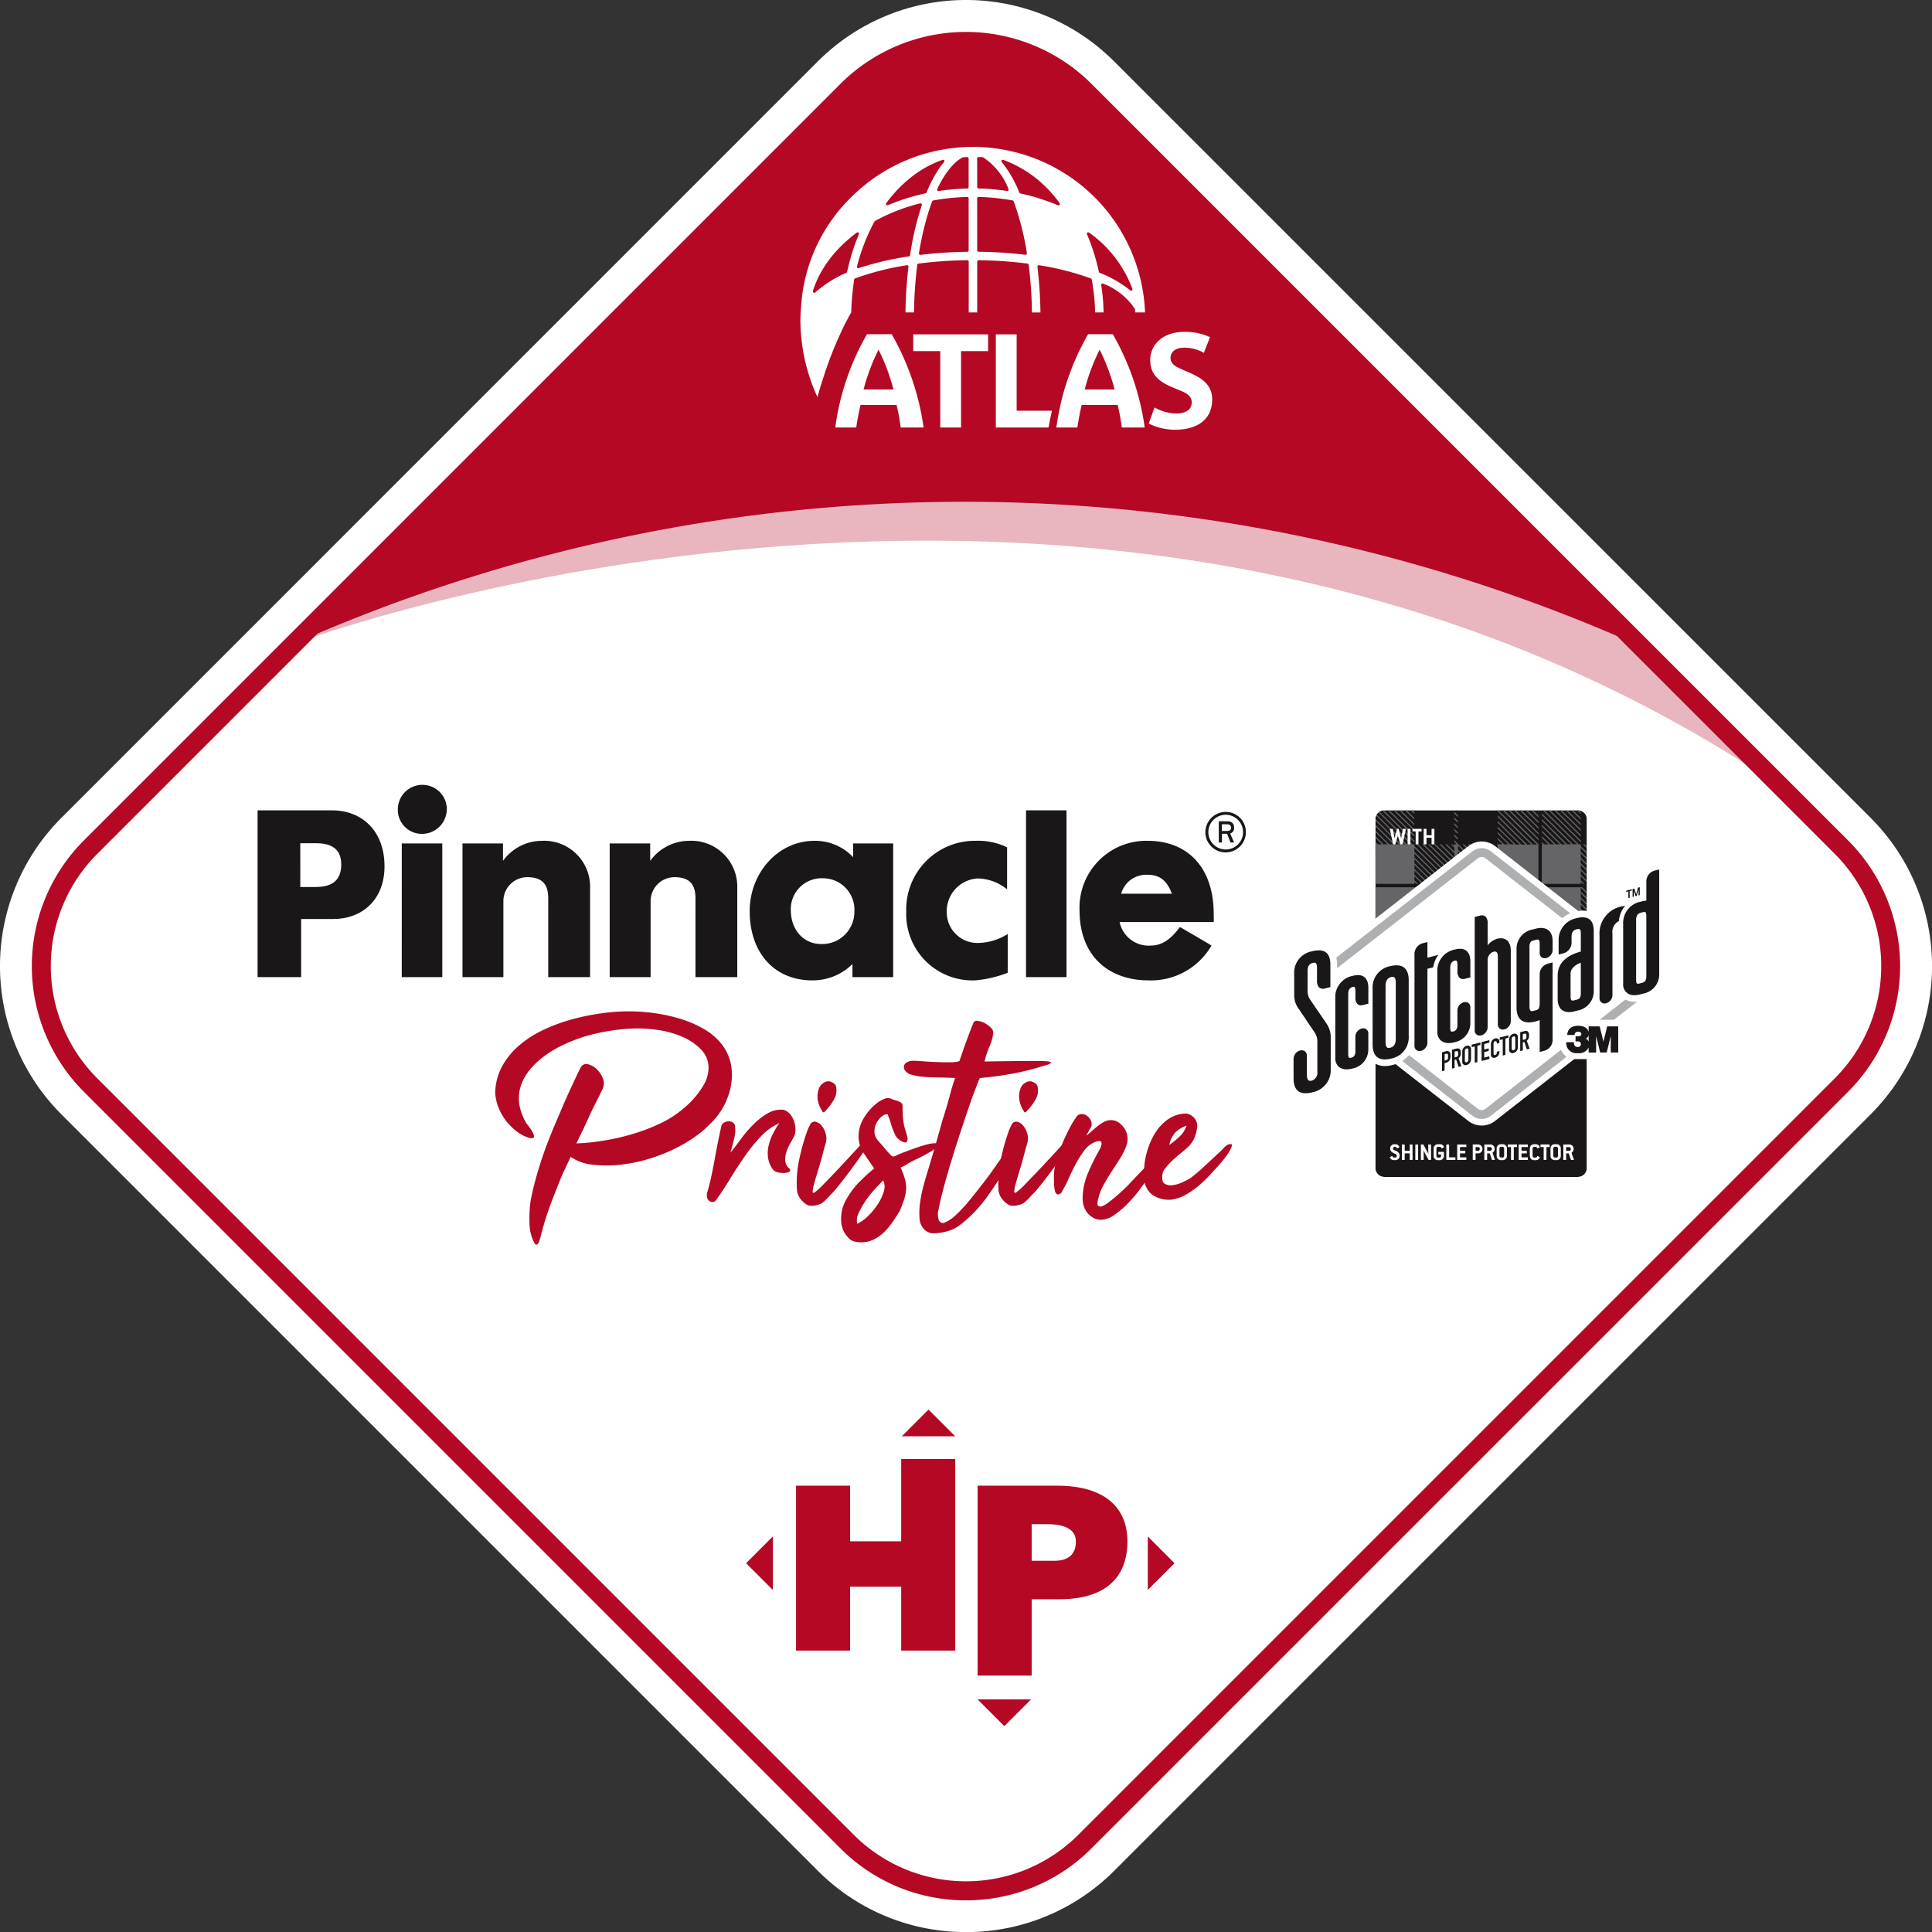 <?xml version="1.0" encoding="UTF-8"?>
<svg xmlns="http://www.w3.org/2000/svg" xmlns:xlink="http://www.w3.org/1999/xlink" id="Group_6665" data-name="Group 6665" width="229.366" height="229.377" viewBox="0 0 229.366 229.377">
  <rect x="0" y="0" width="229.366" height="229.377" fill="#333333" stroke="none"/>
  <defs>
    <clipPath id="clip-path">
      <rect id="Rectangle_9572" data-name="Rectangle 9572" width="229.366" height="229.377" fill="none"></rect>
    </clipPath>
    <clipPath id="clip-path-3">
      <path id="Path_2973" data-name="Path 2973" d="M217.306,127.411a1.053,1.053,0,0,0-1.053,1.054v13.281l25.076.086.019-13.536a1.054,1.054,0,0,0-1.04-.885Z" transform="translate(-216.253 -127.411)" fill="none"></path>
    </clipPath>
    <clipPath id="clip-path-5">
      <path id="Path_2993" data-name="Path 2993" d="M251.509,159.561h1.706l2.753-2.149c-.1.011-.208.021-.308.021h-.007a2.286,2.286,0,0,1-1.084-.26Z" transform="translate(-251.509 -157.173)" fill="none"></path>
    </clipPath>
    <linearGradient id="linear-gradient" x1="-42.586" y1="46.354" x2="-42.416" y2="46.354" gradientUnits="objectBoundingBox">
      <stop offset="0" stop-color="#5b5b5d"></stop>
      <stop offset="0.013" stop-color="#646566"></stop>
      <stop offset="0.034" stop-color="#7f8081"></stop>
      <stop offset="0.062" stop-color="#a9abac"></stop>
      <stop offset="0.078" stop-color="#c5c8c9"></stop>
      <stop offset="0.199" stop-color="#e0e1e1"></stop>
      <stop offset="0.267" stop-color="#f9fafa"></stop>
      <stop offset="0.279" stop-color="#fff"></stop>
      <stop offset="0.289" stop-color="#f5f5f6"></stop>
      <stop offset="0.305" stop-color="#dcdcdd"></stop>
      <stop offset="0.326" stop-color="#b3b4b5"></stop>
      <stop offset="0.349" stop-color="#7f8184"></stop>
      <stop offset="0.361" stop-color="#818386"></stop>
      <stop offset="0.368" stop-color="#8a8c8e"></stop>
      <stop offset="0.375" stop-color="#989a9d"></stop>
      <stop offset="0.38" stop-color="#acafb1"></stop>
      <stop offset="0.385" stop-color="#c5c8c9"></stop>
      <stop offset="0.459" stop-color="#bcbfc0"></stop>
      <stop offset="0.578" stop-color="#a4a7a9"></stop>
      <stop offset="0.725" stop-color="#7f8184"></stop>
      <stop offset="0.738" stop-color="#67686b"></stop>
      <stop offset="0.751" stop-color="#555658"></stop>
      <stop offset="0.765" stop-color="#4a4b4d"></stop>
      <stop offset="0.781" stop-color="#47484a"></stop>
      <stop offset="0.795" stop-color="#78787a"></stop>
      <stop offset="0.808" stop-color="#a1a1a2"></stop>
      <stop offset="0.822" stop-color="#c3c3c4"></stop>
      <stop offset="0.836" stop-color="#ddddde"></stop>
      <stop offset="0.851" stop-color="#f0f0f0"></stop>
      <stop offset="0.866" stop-color="#fbfbfb"></stop>
      <stop offset="0.882" stop-color="#fff"></stop>
      <stop offset="0.898" stop-color="#e9eaea"></stop>
      <stop offset="0.922" stop-color="#cfd0d1"></stop>
      <stop offset="0.947" stop-color="#bcbdbf"></stop>
      <stop offset="0.973" stop-color="#b0b2b4"></stop>
      <stop offset="1" stop-color="#adafb1"></stop>
    </linearGradient>
    <clipPath id="clip-path-6">
      <path id="Path_2994" data-name="Path 2994" d="M230.333,172.092a.767.767,0,0,1-.855,0l-8.194-6.4a3.239,3.239,0,0,1-.809.7l8.356,6.524a1.794,1.794,0,0,0,2.148,0l9.015-7.036a1.764,1.764,0,0,1-.257-.209,1.8,1.8,0,0,1-.288-.368,1.835,1.835,0,0,1-.119-.237Z" transform="translate(-220.475 -165.069)" fill="none"></path>
    </clipPath>
    <linearGradient id="linear-gradient-2" x1="-8.529" y1="12.761" x2="-8.49" y2="12.761" xlink:href="#linear-gradient"></linearGradient>
    <clipPath id="clip-path-7">
      <path id="Path_2995" data-name="Path 2995" d="M226.293,133.716l-16.181,12.633a3.636,3.636,0,0,1,.091.829v.433l16.736-13.067a.746.746,0,0,1,.856,0l9.127,7.125a3.85,3.85,0,0,1,.969-.575l-9.45-7.378a1.8,1.8,0,0,0-2.149,0" transform="translate(-210.112 -133.36)" fill="none"></path>
    </clipPath>
    <linearGradient id="linear-gradient-3" x1="-5.711" y1="9.029" x2="-5.684" y2="9.029" xlink:href="#linear-gradient"></linearGradient>
    <clipPath id="clip-path-9">
      <rect id="Rectangle_9570" data-name="Rectangle 9570" width="176.317" height="37.305" fill="none"></rect>
    </clipPath>
  </defs>
  <g id="Group_6682" data-name="Group 6682" clip-path="url(#clip-path)">
    <g id="Group_6666" data-name="Group 6666">
      <g id="Group_6665-2" data-name="Group 6665" clip-path="url(#clip-path)">
        <path id="Path_2967" data-name="Path 2967" d="M102.162,12.344,12.329,102.177a19.954,19.954,0,0,0,0,28.219l89.833,89.833a19.955,19.955,0,0,0,28.219,0L220.214,130.4a19.953,19.953,0,0,0,0-28.219L130.381,12.344a19.955,19.955,0,0,0-28.219,0" transform="translate(-1.588 -1.592)" fill="#fff"></path>
        <path id="Path_2968" data-name="Path 2968" d="M114.683,229.377a24.784,24.784,0,0,1-17.58-7.27L7.27,132.275a24.89,24.89,0,0,1,0-35.161L97.1,7.282a24.86,24.86,0,0,1,35.16,0L222.1,97.115a24.89,24.89,0,0,1,0,35.161l-89.832,89.832a24.784,24.784,0,0,1-17.58,7.27m0-219.562a14.947,14.947,0,0,0-10.639,4.406L14.211,104.055a15.047,15.047,0,0,0,0,21.278l89.833,89.833a15.045,15.045,0,0,0,21.278,0l89.833-89.833a15.047,15.047,0,0,0,0-21.278L125.322,14.222a14.944,14.944,0,0,0-10.639-4.406" transform="translate(0)" fill="#fff"></path>
        <path id="Path_2969" data-name="Path 2969" d="M115.91,226.837A20.942,20.942,0,0,1,101,220.663L11.171,130.83a21.1,21.1,0,0,1,0-29.811L101,11.187l.8.8-.8-.8a21.1,21.1,0,0,1,29.81,0l89.833,89.832a21.1,21.1,0,0,1,0,29.811l-89.833,89.832a20.94,20.94,0,0,1-14.9,6.174m0-219.565A18.77,18.77,0,0,0,102.6,12.778L12.763,102.611a18.848,18.848,0,0,0,0,26.628L102.6,219.072a18.85,18.85,0,0,0,26.628,0l89.832-89.833a18.848,18.848,0,0,0,0-26.628L129.224,12.778A18.772,18.772,0,0,0,115.91,7.272" transform="translate(-1.227 -1.23)" fill="#b40825"></path>
        <path id="Path_2970" data-name="Path 2970" d="M241.362,128.449v23.111a1.053,1.053,0,0,1-1.053,1.053h-23a1.053,1.053,0,0,1-1.053-1.053V128.449a1.053,1.053,0,0,1,1.053-1.053h23a1.053,1.053,0,0,1,1.053,1.053" transform="translate(-52.971 -31.205)" fill="#1a1718"></path>
        <path id="Path_2971" data-name="Path 2971" d="M239.979,127.082a1.069,1.069,0,0,1,1.069,1.068v23.081a1.069,1.069,0,0,1-1.069,1.068H217.008a1.069,1.069,0,0,1-1.069-1.068V128.151a1.069,1.069,0,0,1,1.069-1.068Zm0-.967H217.008a2.038,2.038,0,0,0-2.036,2.036v23.081a2.038,2.038,0,0,0,2.036,2.036h22.971a2.038,2.038,0,0,0,2.036-2.036V128.151a2.038,2.038,0,0,0-2.036-2.036" transform="translate(-52.657 -30.892)" fill="#fff"></path>
      </g>
    </g>
    <g id="Group_6668" data-name="Group 6668" transform="translate(163.282 96.202)">
      <g id="Group_6667" data-name="Group 6667" clip-path="url(#clip-path-3)">
        <path id="Path_2972" data-name="Path 2972" d="M144.7,134.678v-.408m83.74,9.787h-.194l.412.408M228.076,141l-.434-.43v.193l.434.43Zm0,.676-.434-.43v.192l.434.43Zm0,.675-.434-.43v.193l.434.43Zm0-2.7-.279-.276h-.156v.038l.434.431Zm0,.675-.434-.43v.193l.434.43Zm.438,13.938h-.194m-.244-11.237-.434-.43v.193l.434.43Zm-2.625,1.444-.411-.408h-.194l.411.408Zm1.291,9.385-3.826-3.8v.192l3.633,3.606Zm-2.72,0-1.105-1.1v.192l.911.905Zm3.1,5.1-4.2-4.169v.192l4.008,3.978Zm1.022-9.789h-.063V149.1l-.434-.43v.193l.3.3h-.279v.2l-.209-.208h-.194l.4.4v.482l-.889-.882h-.193l1.083,1.074v.483l-1.569-1.558H225.9l1.763,1.749v.482l-2.249-2.232h-.193l2.443,2.424v.482l-2.929-2.907h-.194l3.123,3.1v.483l-3.608-3.582h-.194l3.8,3.774v.483l-4.289-4.257h-.194l4.483,4.449v.651h-.025l.025.025v.482l-.512-.507h-.194l.706.7v.483l-1.192-1.183h-.193l1.386,1.375v.483l-1.873-1.858H225.6l2.067,2.051v.482l-2.553-2.533h-.194l2.747,2.726v.482l-3.233-3.208h-.193l3.426,3.4v.483l-3.913-3.884h-.194l4.107,4.076v.483l-4.594-4.559h-.156v.038l4.688,4.653h.472v-.207l.208.207h.193l-.4-.4v-.483m.743-8.907h-.193m-.55.612v-.482m0,1.158v-.483m0,1.158v-.483m0,1.158v-.482m0,1.158v-.482m0,2.508v-.648h.027l-.027-.027v-.483l.513.51h.194l-.707-.7v-.483m0,2.508v-.482m0,1.158v-.483m0,1.158v-.483m0,1.158v-.482m0,1.158v-.483M224.7,153.85l-1.786-1.772v.192l1.592,1.58Zm1.361,0-3.146-3.123v.193l2.952,2.93Zm-.68,0-2.466-2.448v.193l2.272,2.255Zm-2.041,0-.425-.422v.192l.231.23Zm1.055,5.1-1.48-1.469v.193l1.287,1.277Zm3.68-15.251-.434-.431v.193l.434.43Zm-5.04,15.251-.12-.119v.119Zm2.72,0-2.84-2.819v.193l2.647,2.627Zm.681,0-3.522-3.5v.193l3.328,3.3Zm-1.361,0-2.161-2.144V157l1.967,1.952Zm-1.361,0-.8-.794v.193l.606.6Zm4.36-12.553-.434-.43v.193l.434.43Zm0-1.35-.434-.431v.193l.434.43Zm0,2.025-.434-.43v.192l.434.431Zm0-1.35-.434-.43v.192l.434.43Zm0-1.256h.094l-.528-.523v.116h-.077l.511.507Zm0,3.281-.434-.431v.193l.434.431Zm-.653,6.1-4.507-4.474v.193l4.313,4.281Zm.219-5.667.434.43v-.192l-.434-.43Zm-3.552-3.718-.411-.408h-.194l.412.408Zm-.68,0-.411-.408h-.083v.11l.3.3Zm4.082,0-.411-.408h-.194l.411.408Zm-2.721,0-.411-.408h-.194l.411.408Zm1.361,0-.411-.408h-.194l.411.408Zm.68,0-.411-.408h-.194l.411.408Zm-14.989,0-.411-.408h-.194l.411.408Zm-.68,0-.412-.408h-.193l.411.408Zm-.68,0-.411-.408h-.193l.411.408Zm7.433-1.4-3.723-3.7h-.194l3.917,3.888Zm-5.392,1.4-.411-.408H211.9l.411.408Zm5.392-.725-4.4-4.371H213.3l4.6,4.564Zm-8.794.725-.411-.408H208.5l.411.408ZM208.326,141l-.434-.43v.193l.434.43Zm0,.676-.434-.43v.192l.434.43Zm0,.675-.434-.43v.193l.434.43Zm9.568.043-3.043-3.02h-.193l3.236,3.213Zm-8.113,2.076-.411-.408h-.193l.411.408Zm-1.455-4.819-.279-.276h-.156v.038l.434.431Zm0,.675-.434-.43v.193l.434.43Zm14.59-.951h-.1l.1.1Zm0,1.928-1.942-1.928h-.194l2.136,2.12Zm-5.022.418-2.363-2.345h-.194l2.557,2.538Zm5.022-1.093-1.262-1.253h-.194l1.456,1.445Zm0-.675-.581-.578h-.194l.775.77Zm-5.035,14.311h-4.829v.2l-.206-.2h-.194l.4.4v.482l-.887-.88h-.193l1.08,1.072v.483l-1.567-1.555h-.193l1.761,1.747v.483l-2.248-2.23h-.193l2.441,2.423v.482l-2.927-2.905h-.194l3.121,3.1v.482l-3.608-3.58h-.194l3.8,3.773v.483l-4.289-4.256h-.193l4.482,4.448v.242h4.829Zm.411-.408h4.623v-4.691h-.242l-4.369-4.336v.193l4.175,4.144h-.486L218.3,145.5v.192l3.494,3.469h-.486l-3.008-2.985v.192l2.814,2.794h-.486l-2.328-2.31v.193l2.134,2.118h-.486l-1.648-1.635v.192l1.454,1.443h-.487l-.967-.96v.192l.773.768h-.486l-.287-.285v.192l.093.093h-.1Zm0,5.1h4.624v-4.691h-4.624Zm-9.967-15.927-.434-.43v.193l.434.43Zm9.568-2.657-1-1H216.7l1.2,1.187Zm0,.675-1.682-1.67h-.194l1.876,1.862Zm0-1.351-.322-.319h-.194l.516.512Zm5.022,2.284-2.622-2.6H220.1l2.816,2.8Zm0,.675-3.3-3.278h-.194l3.5,3.47Zm0,.675-3.983-3.953h-.194l4.177,4.146ZM205.7,144.465l-.411-.408H205.1l.411.408Zm1.291,9.385-3.826-3.8v.192l3.633,3.606Zm-2.72,0-1.105-1.1v.192l.911.905Zm3.1,5.1-4.2-4.169v.192l4.008,3.978Zm.548,0h.411v-.207l.209.207h.193l-.4-.4v-.483l.889.882h.194l-1.083-1.074v-.483l1.569,1.557h.194l-1.763-1.749v-.482l2.25,2.232h.193l-2.443-2.424v-.483l2.93,2.908h.194l-3.124-3.1v-.483l3.61,3.583h.194l-3.8-3.775v-.482l4.29,4.258h.194l-4.484-4.45v-.648h.027l-.027-.027v-.483l.514.51h.193l-.707-.7v-.483l1.194,1.185h.193l-1.388-1.378v-.482l1.874,1.86h.194l-2.068-2.053v-.482l2.554,2.535h.194l-2.748-2.728v-.483l3.235,3.211h.193l-3.429-3.4v-.483l3.916,3.886h.193l-4.109-4.079v-.482l4.6,4.561h4.955l.005-4.691h.013v-.017l-4.709-4.674h.487l4.222,4.191v-.192l-4.028-4h.486l3.542,3.516v-.193l-3.349-3.323h.487l2.862,2.84v-.193l-2.668-2.648h.487l2.181,2.165v-.192l-1.987-1.973h.486l1.5,1.49v-.193l-1.307-1.3h.486l.821.815v-.193l-.627-.622h.487l.14.14v-.14h.54l4.482,4.449v-.193l-4.288-4.256h.486l3.8,3.774v-.193l-3.608-3.581h.487l3.121,3.1v-.193l-2.927-2.905h.486l2.441,2.423V146.7l-2.248-2.23h.487l1.761,1.747v-.192l-1.567-1.555h.487l1.08,1.072v-.192l-.886-.88h.486l.4.4v-.192l-.206-.205h.206V144l-4.611-4.576v.193l4.48,4.447H222.3L218.3,140.1v.192l3.8,3.771h-.487l-3.313-3.288v.193l3.12,3.1h-.487l-2.633-2.613v.193l2.44,2.421h-.487l-1.953-1.938v.193l1.759,1.746h-.487L218.3,142.8v.193l1.079,1.071H218.9l-.592-.587v.192l.4.4h-1.167l-4.484-4.45v.193l4.29,4.258h-.487l-3.8-3.775v.193l3.61,3.583h-.487l-3.123-3.1v.193l2.93,2.908h-.487l-2.443-2.425v.193l2.249,2.233h-.487l-1.762-1.749v.192l1.569,1.558h-.487l-1.082-1.074v.193l.889.882h-.487l-.4-.4v.193l.208.207h-.208v.276l-.281-.279h-.194l.411.408h.064v.063l4.665,4.631h-.486l-4.178-4.147v.193l3.984,3.955h-.486l-3.5-3.472v.193l3.3,3.28h-.487l-2.818-2.8v.193l2.624,2.6h-.486l-2.138-2.122v.192l1.944,1.93h-.487l-1.457-1.447v.193l1.264,1.254h-.487l-.777-.772v.193l.584.579h-.487l-.1-.1v.1h-.1l.1.1v.481l-.581-.577h-.194l.775.769v.483l-1.262-1.253H211.6l1.456,1.444v.483l-1.942-1.928h-.194l2.136,2.119v.483l-2.622-2.6h-.194l2.816,2.8v.483l-3.3-3.278h-.193l3.5,3.47v.483l-3.983-3.953h-.194l4.177,4.145v.483l-4.663-4.628h-.063V149.1l-.434-.43v.193l.3.3h-.28v.2l-.209-.208h-.194l.4.4v.482l-.889-.882h-.193l1.083,1.074v.483l-1.57-1.558h-.193l1.763,1.749v.482l-2.249-2.232h-.193l2.443,2.424v.482l-2.929-2.907h-.194l3.123,3.1v.483l-3.609-3.582h-.193l3.8,3.774v.483l-4.289-4.257h-.194l4.483,4.449v.651h-.026l.026.025v.482l-.512-.507h-.194l.706.7v.483l-1.192-1.183h-.194l1.386,1.375v.483l-1.873-1.858h-.193l2.067,2.051v.482l-2.553-2.533h-.194l2.747,2.726v.482l-3.233-3.208h-.194l3.427,3.4v.483L204,154.258h-.194l4.107,4.076v.483l-4.594-4.559h-.156v.038l4.688,4.653Zm-2.964-5.1-1.786-1.772v.192l1.592,1.58Zm1.36,0-3.146-3.123v.193l2.952,2.93Zm-.68,0-2.465-2.448v.193l2.272,2.255Zm-2.04,0-.425-.422v.192l.231.23Zm1.055,5.1-1.48-1.469v.193l1.287,1.277Zm3.68-15.251-.434-.431v.193l.434.43Zm-5.041,15.251-.119-.119v.119Zm2.721,0-2.841-2.819v.193l2.647,2.627Zm.681,0-3.522-3.5v.193l3.328,3.3Zm-1.361,0-2.16-2.144V157l1.967,1.952Zm-1.361,0-.8-.794v.193l.606.6Zm4.36-12.553-.434-.43v.193l.434.43Zm0-1.35-.434-.431v.193l.434.43Zm0,2.025-.434-.43v.192l.434.431Zm0-1.35-.434-.43v.192l.434.43Zm0-1.256h.094l-.529-.523v.116h-.077l.511.507Zm0,3.281-.434-.431v.193l.434.431Zm-.654,6.1-4.506-4.474v.193l4.313,4.281Zm.22-5.667.434.43v-.192l-.434-.43Zm-3.552-3.718-.412-.408h-.193l.411.408Zm-.681,0-.411-.408h-.082v.11l.3.3Zm4.083,0-.412-.408h-.193l.411.408Zm-2.721,0-.411-.408h-.193l.411.408Zm1.361,0-.411-.408h-.195l.411.408Zm.68,0-.412-.408h-.193l.411.408Zm-14.99,0-.41-.408h-.194l.411.408Zm-.68,0-.411-.408h-.193l.411.408Zm-.68,0-.411-.408h-.194l.411.408Zm7.433-1.4-3.723-3.7h-.194l3.917,3.888Zm-5.392,1.4-.411-.408h-.193l.411.408Zm5.392-.725-4.4-4.371h-.194l4.6,4.564Zm-8.794.725-.411-.408h-.193l.411.408ZM188.576,141l-.433-.43v.193l.433.43Zm0,.676-.433-.43v.192l.433.43Zm0,.675-.433-.43v.193l.433.43Zm9.568.043-3.043-3.02h-.194l3.237,3.213Zm-8.113,2.076-.411-.408h-.193l.411.408Zm-1.455-4.819-.278-.276h-.156v.038l.433.431Zm0,.675-.433-.43v.193l.433.43Zm14.59-.951h-.1l.1.1Zm0,1.928-1.942-1.928h-.194l2.136,2.12Zm-5.022.418-2.363-2.345h-.193l2.557,2.538Zm5.022-1.093-1.262-1.253h-.193l1.456,1.445Zm0-.675-.582-.578h-.193l.775.77Zm-5.035,14.311H193.3v.2l-.206-.2H192.9l.4.4v.482l-.886-.88h-.194l1.08,1.072v.483l-1.567-1.555h-.194l1.761,1.747v.483l-2.247-2.23h-.193l2.44,2.423v.482l-2.927-2.905h-.194l3.121,3.1v.482l-3.607-3.58H189.5l3.8,3.773v.483l-4.288-4.256h-.193l4.481,4.448v.242h4.829Zm.411-.408h4.624v-4.691h-.242l-4.369-4.336v.193l4.175,4.144h-.486l-3.688-3.66v.192l3.494,3.469h-.486l-3.008-2.985v.192l2.814,2.794h-.486l-2.328-2.31v.193l2.134,2.118H200.2l-1.648-1.635v.192l1.453,1.443h-.486l-.967-.96v.192l.774.768h-.487l-.287-.285v.192l.093.093h-.106Zm0,5.1h4.623v-4.691h-4.623Zm-9.966-15.927-.433-.43v.193l.433.43Zm9.568-2.657-1-1h-.194l1.2,1.187Zm0,.675-1.683-1.67h-.193l1.876,1.862Zm0-1.351-.322-.319h-.194l.516.512Zm5.022,2.284-2.622-2.6h-.194l2.816,2.8Zm0,.675-3.3-3.278h-.193l3.5,3.47Zm0,.675-3.983-3.953h-.194l4.177,4.146Zm-17.215,1.142-.411-.408h-.194l.411.408Zm1.292,9.385-3.827-3.8v.192l3.633,3.606Zm-2.721,0-1.105-1.1v.192l.912.905Zm3.1,5.1-4.2-4.169v.192l4.008,3.978Zm.548,0h.411v-.207l.208.207h.193l-.4-.4v-.483l.889.882h.193l-1.082-1.074v-.483l1.569,1.557h.193l-1.762-1.749v-.482l2.249,2.232h.194l-2.443-2.424v-.483l2.93,2.908h.194l-3.124-3.1v-.483l3.61,3.583h.194l-3.8-3.775v-.482l4.29,4.258h.194l-4.484-4.45v-.648h.027l-.027-.027v-.483l.513.51h.194l-.707-.7v-.483l1.194,1.185h.194l-1.388-1.378v-.482l1.874,1.86h.193l-2.067-2.053v-.482l2.555,2.535h.193l-2.748-2.728v-.483l3.235,3.211H192l-3.429-3.4v-.483l3.915,3.886h.194l-4.109-4.079v-.482l4.6,4.561h4.954l.006-4.691h.013v-.017l-4.709-4.674h.487l4.222,4.191v-.192l-4.028-4h.486l3.542,3.516v-.193l-3.349-3.323h.487l2.862,2.84v-.193l-2.668-2.648h.487l2.181,2.165v-.192l-1.988-1.973h.487l1.5,1.49v-.193l-1.307-1.3h.485l.821.815v-.193l-.627-.622H198l.14.14v-.14h.54l4.482,4.449v-.193l-4.288-4.256h.486l3.8,3.774v-.193l-3.608-3.581h.487l3.121,3.1v-.193l-2.928-2.905h.487l2.441,2.423V146.7l-2.248-2.23h.487l1.761,1.747v-.192l-1.567-1.555h.487l1.08,1.072v-.192l-.887-.88h.487l.4.4v-.192l-.206-.205h.206V144l-4.611-4.576v.193l4.48,4.447h-.486l-3.993-3.963v.192l3.8,3.771h-.486l-3.313-3.288v.193l3.119,3.1h-.486l-2.633-2.613v.193l2.439,2.421h-.486l-1.953-1.938v.193l1.759,1.746h-.487l-1.272-1.263v.193l1.079,1.071h-.487l-.592-.587v.192l.4.4h-1.167l-4.484-4.45v.193l4.29,4.258h-.486l-3.8-3.775v.193l3.61,3.583h-.486l-3.124-3.1v.193l2.93,2.908h-.487l-2.443-2.425v.193l2.249,2.233h-.486l-1.763-1.749v.192l1.57,1.558h-.487l-1.083-1.074v.193l.889.882H193.7l-.4-.4v.193l.208.207H193.3v.276l-.281-.279h-.193l.411.408h.063v.063l4.665,4.631h-.486l-4.179-4.147v.193l3.985,3.955H196.8l-3.5-3.472v.193l3.3,3.28h-.486l-2.819-2.8v.193l2.625,2.6h-.486l-2.138-2.122v.192l1.944,1.93h-.486l-1.458-1.447v.193l1.264,1.254h-.486l-.778-.772v.193l.584.579H193.4l-.1-.1v.1h-.1l.1.1v.481l-.581-.577h-.193l.775.769v.483l-1.262-1.253h-.193L193.3,150.6v.483l-1.942-1.928h-.193l2.135,2.119v.483l-2.622-2.6h-.193l2.816,2.8v.483l-3.3-3.278h-.194l3.5,3.47v.483l-3.982-3.953h-.194L193.3,153.3v.483l-4.663-4.628h-.063V149.1l-.433-.43v.193l.3.3h-.28v.2l-.209-.208h-.193l.4.4v.482l-.889-.882h-.193l1.083,1.074v.483l-1.569-1.558H186.4l1.762,1.749v.482l-2.249-2.232h-.194l2.443,2.424v.482l-2.929-2.907h-.194l3.123,3.1v.483l-3.608-3.582h-.194l3.8,3.774v.483l-4.289-4.257h-.193l4.482,4.449v.651h-.026l.026.025v.482l-.512-.507h-.194l.706.7v.483l-1.192-1.183h-.194l1.386,1.375v.483l-1.873-1.858H186.1l2.067,2.051v.482l-2.552-2.533h-.194l2.746,2.726v.482l-3.233-3.208h-.193l3.426,3.4v.483l-3.913-3.884h-.193l4.107,4.076v.483l-4.594-4.559h-.156v.038l4.688,4.653Zm-2.964-5.1-1.786-1.772v.192l1.592,1.58Zm1.361,0-3.146-3.123v.193l2.953,2.93Zm-.68,0-2.466-2.448v.193l2.272,2.255Zm-2.041,0-.425-.422v.192l.231.23Zm1.056,5.1-1.481-1.469v.193l1.287,1.277Zm3.679-15.251-.433-.431v.193l.433.43Zm-5.04,15.251-.12-.119v.119Zm2.721,0-2.841-2.819v.193l2.647,2.627Zm.68,0-3.522-3.5v.193l3.327,3.3Zm-1.361,0-2.161-2.144V157l1.967,1.952Zm-1.361,0-.8-.794v.193l.606.6Zm4.36-12.553-.433-.43v.193l.433.43Zm0-1.35-.433-.431v.193l.433.43Zm0,2.025-.433-.43v.192l.433.431Zm0-1.35-.433-.43v.192l.433.43Zm0-1.256h.094l-.528-.523v.116h-.078l.511.507Zm0,3.281-.433-.431v.193l.433.431Zm-.653,6.1-4.507-4.474v.193l4.313,4.281Zm.22-5.667.433.43v-.192l-.433-.43Zm-3.553-3.718-.411-.408h-.193l.411.408Zm-.68,0-.411-.408h-.083v.11l.3.3Zm4.082,0-.411-.408h-.194l.411.408Zm-2.721,0-.411-.408h-.194l.411.408Zm1.361,0-.411-.408h-.194l.411.408Zm.68,0-.411-.408h-.194l.411.408Zm41.128-19.987h-.194l.412.408m-.581-3.469-.434-.43v.193l.434.43Zm0,.676-.434-.431v.193l.434.43Zm0,.675-.434-.43v.192l.434.43Zm0-2.7-.279-.276h-.156v.038l.434.431Zm0,.675-.434-.43v.192l.434.431Zm.438,13.937h-.194m-.244-11.236-.434-.43v.193l.434.43Zm-2.625,1.444-.411-.408h-.194l.411.408Zm1.291,9.385-3.826-3.8v.192l3.633,3.605Zm-2.72,0-1.105-1.1v.192l.911.9Zm3.1,5.1-4.2-4.169v.192l4.008,3.978Zm1.022-9.789h-.063v-.063l-.434-.43v.193l.3.3h-.279v.2l-.209-.208h-.194l.4.4v.482l-.889-.882h-.193l1.083,1.074v.482l-1.569-1.557H225.9l1.763,1.749v.483l-2.249-2.233h-.193L227.665,132v.482l-2.929-2.907h-.194l3.123,3.1v.482l-3.608-3.581h-.194l3.8,3.774v.483l-4.289-4.257h-.194l4.483,4.449v.649h-.025l.025.026v.482l-.512-.508h-.194l.706.7v.482l-1.192-1.183h-.193l1.386,1.376v.483l-1.873-1.859H225.6l2.067,2.051v.483l-2.553-2.534h-.194l2.747,2.726v.483l-3.233-3.209h-.193l3.426,3.4v.483l-3.913-3.885h-.194l4.107,4.077v.483l-4.594-4.56h-.156v.039l4.688,4.653h.472v-.206l.208.206h.193l-.4-.4v-.483m.743-8.907h-.193m-.55.613v-.483m0,1.158v-.482m0,1.158v-.483m0,1.158v-.483m0,1.158v-.482m0,3.183v-.482m0,1.158v-.483m0,1.158v-.483m0,1.158v-.482m0,1.158v-.482M224.7,134.27l-1.786-1.772v.193l1.592,1.58Zm1.361,0-3.146-3.122v.192l2.952,2.93Zm-.68,0-2.466-2.447v.192l2.272,2.255Zm-2.041,0-.425-.421v.192l.231.23Zm1.055,5.1-1.48-1.469v.192l1.287,1.277Zm3.68-15.251-.434-.431v.193l.434.43Zm-5.04,15.251-.12-.119v.119Zm2.72,0-2.84-2.819v.192l2.647,2.628Zm.681,0-3.522-3.494v.192l3.328,3.3Zm-1.361,0-2.161-2.144v.193l1.967,1.952Zm-1.361,0-.8-.794v.193l.606.6Zm4.36-12.553-.434-.43v.193l.434.43Zm0-1.35-.434-.431v.193l.434.43Zm0,2.025-.434-.43v.193l.434.43Zm0-1.35-.434-.43v.192l.434.43Zm0-1.256h.094l-.528-.523v.116h-.077l.511.507Zm0,3.281-.434-.43v.193l.434.43Zm-.653,6.1-4.507-4.473v.193l4.313,4.28Zm.219-5.667.434.43v-.193l-.434-.43Zm-3.552-3.718-.411-.408h-.194l.412.408Zm-.68,0-.411-.408h-.083v.11l.3.3Zm4.082,0-.411-.408h-.194l.411.408Zm-2.721,0-.411-.408h-.194l.411.408Zm1.361,0-.411-.408h-.194l.411.408Zm.68,0-.411-.408h-.194l.411.408Zm-14.989,0-.411-.408h-.194l.411.408Zm-.68,0-.412-.408h-.193l.411.408Zm-.68,0-.411-.408h-.193l.411.408Zm7.433-1.4-3.723-3.7h-.194l3.917,3.888Zm-5.392,1.4-.411-.408H211.9l.411.408Zm5.392-.725-4.4-4.371H213.3l4.6,4.564Zm-8.794.725-.411-.408H208.5l.411.408Zm-.774-3.469-.434-.43v.193l.434.43Zm0,.676-.434-.431v.193l.434.43Zm0,.675-.434-.43v.192l.434.43Zm9.568.043-3.043-3.02h-.193L217.894,123Zm-8.113,2.076-.411-.408h-.193l.411.408Zm-1.455-4.819-.279-.276h-.156v.038l.434.431Zm0,.675-.434-.43v.192l.434.431Zm14.59-.951h-.1l.1.1Zm0,1.928-1.942-1.928h-.194l2.136,2.12Zm-5.022.418-2.363-2.345h-.194l2.557,2.538Zm5.022-1.093-1.262-1.253h-.194l1.456,1.444Zm0-.675-.581-.578h-.194l.775.769Zm-5.035,14.31h-4.829v.205l-.206-.205h-.194l.4.4v.482l-.887-.88h-.193l1.08,1.073v.482l-1.567-1.555h-.193l1.761,1.748v.483l-2.248-2.231h-.193l2.441,2.424v.482l-2.927-2.906h-.194l3.121,3.1v.482l-3.608-3.581h-.194l3.8,3.774v.483l-4.289-4.257h-.193l4.482,4.449v.242h4.829Zm.411-.408h4.623v-4.69h-.242l-4.369-4.336v.193l4.175,4.144h-.486l-3.688-3.66v.192l3.494,3.469h-.486l-3.008-2.985v.192l2.814,2.794h-.486l-2.328-2.31v.193l2.134,2.118h-.486l-1.648-1.635v.193l1.454,1.443h-.487l-.967-.96v.192l.773.768h-.486l-.287-.285v.192l.093.093h-.1Zm0,5.1h4.624v-4.691h-4.624Zm-9.967-15.927-.434-.43v.193l.434.43Zm9.568-2.658-1-.994H216.7l1.2,1.187Zm0,.676-1.682-1.67h-.194l1.876,1.862Zm0-1.351-.322-.319h-.194l.516.512Zm5.022,2.284-2.622-2.6H220.1l2.816,2.8Zm0,.675-3.3-3.278h-.194l3.5,3.47Zm0,.675-3.983-3.953h-.194l4.177,4.146ZM205.7,124.886l-.411-.408H205.1l.411.408Zm1.291,9.385-3.826-3.8v.192l3.633,3.605Zm-2.72,0-1.105-1.1v.192l.911.9Zm3.1,5.1-4.2-4.169v.192l4.008,3.978Zm.548,0h.411v-.206l.209.206h.193l-.4-.4v-.483l.889.882h.194l-1.083-1.074v-.482l1.569,1.557h.194l-1.763-1.749v-.482l2.25,2.232h.193l-2.443-2.424v-.483l2.93,2.908h.194l-3.124-3.1v-.483l3.61,3.583h.194l-3.8-3.775v-.482l4.29,4.258h.194l-4.484-4.45v-.649h.027l-.027-.026v-.483l.514.51h.193l-.707-.7v-.482l1.194,1.185h.193l-1.388-1.377v-.482l1.874,1.86h.194l-2.068-2.052v-.483l2.554,2.535h.194l-2.748-2.727v-.483l3.235,3.21h.193l-3.429-3.4v-.482l3.916,3.885h.193l-4.109-4.077v-.483l4.6,4.561h4.955l.005-4.69h.013v-.017l-4.709-4.674h.487l4.222,4.191v-.192l-4.028-4h.486l3.542,3.516v-.193l-3.349-3.323h.487l2.862,2.84v-.193l-2.668-2.648h.487l2.181,2.165v-.193l-1.987-1.973h.486l1.5,1.49v-.193l-1.307-1.3h.486l.821.815v-.193l-.627-.622h.487l.14.14v-.14h.54l4.482,4.449v-.193l-4.288-4.256h.486l3.8,3.773v-.192l-3.608-3.581h.487l3.121,3.1v-.193l-2.927-2.905h.486l2.441,2.423v-.193l-2.248-2.23h.487l1.761,1.747v-.192l-1.567-1.555h.487l1.08,1.072v-.192l-.886-.88h.486l.4.4v-.192l-.206-.205h.206v-.47l-4.611-4.576v.193l4.48,4.446H222.3l-3.993-3.964v.193l3.8,3.771h-.487l-3.313-3.288v.192l3.12,3.1h-.487l-2.633-2.613v.192l2.44,2.421h-.487l-1.953-1.938v.193l1.759,1.746h-.487l-1.272-1.263v.193l1.079,1.071H218.9l-.592-.587v.192l.4.4h-1.167l-4.484-4.45v.192l4.29,4.258h-.487l-3.8-3.775v.193l3.61,3.583h-.487l-3.123-3.1v.193l2.93,2.908h-.487l-2.443-2.424v.192l2.249,2.233h-.487l-1.762-1.749v.192l1.569,1.558h-.487l-1.082-1.074v.193l.889.882h-.487l-.4-.4v.193l.208.207h-.208v.276l-.281-.279h-.194l.411.408h.064v.063l4.665,4.631h-.486l-4.178-4.147v.192l3.984,3.956h-.486l-3.5-3.472v.193l3.3,3.28h-.487l-2.818-2.8v.193l2.624,2.6h-.486l-2.138-2.122v.193L215,129.58h-.487l-1.457-1.447v.192l1.264,1.255h-.487l-.777-.772V129l.584.579h-.487l-.1-.1v.1h-.1l.1.1v.481l-.581-.577h-.194l.775.769v.482l-1.262-1.252H211.6l1.456,1.444v.483l-1.942-1.928h-.194l2.136,2.119v.483l-2.622-2.6h-.194l2.816,2.8v.482l-3.3-3.278h-.193l3.5,3.47v.482l-3.983-3.953h-.194l4.177,4.145v.483l-4.663-4.628h-.063v-.063l-.434-.43v.193l.3.3h-.28v.2l-.209-.208h-.194l.4.4v.482l-.889-.882h-.193l1.083,1.074v.482l-1.57-1.557h-.193l1.763,1.749v.483l-2.249-2.233h-.193L207.915,132v.482l-2.929-2.907h-.194l3.123,3.1v.482l-3.609-3.581h-.193l3.8,3.774v.483l-4.289-4.257h-.194l4.483,4.449v.649h-.026l.026.026v.482l-.512-.508h-.194l.706.7v.482l-1.192-1.183h-.194l1.386,1.376v.483l-1.873-1.859h-.193l2.067,2.051v.483l-2.553-2.534h-.194l2.747,2.726v.483l-3.233-3.209h-.194l3.427,3.4v.483L204,134.678h-.194l4.107,4.077v.483l-4.594-4.56h-.156v.039l4.688,4.653Zm-2.964-5.1-1.786-1.772v.193l1.592,1.58Zm1.36,0-3.146-3.122v.192l2.952,2.93Zm-.68,0-2.465-2.447v.192l2.272,2.255Zm-2.04,0-.425-.421v.192l.231.23Zm1.055,5.1-1.48-1.469v.192l1.287,1.277Zm3.68-15.251-.434-.431v.193l.434.43Zm-5.041,15.251-.119-.119v.119Zm2.721,0-2.841-2.819v.192l2.647,2.628Zm.681,0-3.522-3.494v.192l3.328,3.3Zm-1.361,0-2.16-2.144v.193l1.967,1.952Zm-1.361,0-.8-.794v.193l.606.6Zm4.36-12.553-.434-.43v.193l.434.43Zm0-1.35-.434-.431v.193l.434.43Zm0,2.025-.434-.43v.193l.434.43Zm0-1.35-.434-.43v.192l.434.43Zm0-1.256h.094l-.529-.523v.116h-.077l.511.507Zm0,3.281-.434-.43v.193l.434.43Zm-.654,6.1-4.506-4.473v.193l4.313,4.28Zm.22-5.667.434.43v-.193l-.434-.43Zm-3.552-3.718-.412-.408h-.193l.411.408Zm-.681,0-.411-.408h-.082v.11l.3.3Zm4.083,0-.412-.408h-.193l.411.408Zm-2.721,0-.411-.408h-.193l.411.408Zm1.361,0-.411-.408h-.195l.411.408Zm.68,0-.412-.408h-.193l.411.408Zm-14.99,0-.41-.408h-.194l.411.408Zm-.68,0-.411-.408h-.193l.411.408Zm-.68,0-.411-.408h-.194l.411.408Zm7.433-1.4-3.723-3.7h-.194l3.917,3.888Zm-5.392,1.4-.411-.408h-.193l.411.408Zm5.392-.725-4.4-4.371h-.194l4.6,4.564Zm-8.794.725-.411-.408h-.193l.411.408Zm-.774-3.469-.433-.43v.193l.433.43Zm0,.676-.433-.431v.193l.433.43Zm0,.675-.433-.43v.192l.433.43Zm9.568.043-3.043-3.02h-.194L198.144,123Zm-8.113,2.076-.411-.408h-.193l.411.408Zm-1.455-4.819-.278-.276h-.156v.038l.433.431Zm0,.675-.433-.43v.192l.433.431Zm14.59-.951h-.1l.1.1Zm0,1.928-1.942-1.928h-.194l2.136,2.12Zm-5.022.418-2.363-2.345h-.193l2.557,2.538Zm5.022-1.093L201.9,119.79h-.193l1.456,1.444Zm0-.675-.582-.578h-.193l.775.769Zm-5.035,14.31H193.3v.205l-.206-.205H192.9l.4.4v.482l-.886-.88h-.194l1.08,1.073v.482l-1.567-1.555h-.194l1.761,1.748v.483l-2.247-2.231h-.193l2.44,2.424v.482l-2.927-2.906h-.194l3.121,3.1v.482l-3.607-3.581H189.5l3.8,3.774v.483l-4.288-4.257h-.193l4.481,4.449v.242h4.829Zm.411-.408h4.624v-4.69h-.242l-4.369-4.336v.193l4.175,4.144h-.486l-3.688-3.66v.192l3.494,3.469h-.486l-3.008-2.985v.192l2.814,2.794h-.486l-2.328-2.31v.193l2.134,2.118H200.2l-1.648-1.635v.193l1.453,1.443h-.486l-.967-.96v.192l.774.768h-.487l-.287-.285v.192l.093.093h-.106Zm0,5.1h4.623v-4.691h-4.623Zm-9.966-15.927-.433-.43v.193l.433.43Zm9.568-2.658-1-.994h-.194l1.2,1.187Zm0,.676-1.683-1.67h-.193l1.876,1.862Zm0-1.351-.322-.319h-.194l.516.512Zm5.022,2.284-2.622-2.6h-.194l2.816,2.8Zm0,.675-3.3-3.278h-.193l3.5,3.47Zm0,.675-3.983-3.953h-.194l4.177,4.146Zm-17.215,1.142-.411-.408h-.194l.411.408Zm1.292,9.385-3.827-3.8v.192l3.633,3.605Zm-2.721,0-1.105-1.1v.192l.912.9Zm3.1,5.1-4.2-4.169v.192l4.008,3.978Zm.548,0h.411v-.206l.208.206h.193l-.4-.4v-.483l.889.882h.193l-1.082-1.074v-.482l1.569,1.557h.193l-1.762-1.749v-.482l2.249,2.232h.194l-2.443-2.424v-.483l2.93,2.908h.194l-3.124-3.1v-.483l3.61,3.583h.194l-3.8-3.775v-.482l4.29,4.258h.194l-4.484-4.45v-.649h.027l-.027-.026v-.483l.513.51h.194l-.707-.7v-.482l1.194,1.185h.194l-1.388-1.377v-.482l1.874,1.86h.193l-2.067-2.052v-.483l2.555,2.535h.193l-2.748-2.727v-.483l3.235,3.21H192l-3.429-3.4v-.482l3.915,3.885h.194l-4.109-4.077v-.483l4.6,4.561h4.954l.006-4.69h.013v-.017l-4.709-4.674h.487l4.222,4.191v-.192l-4.028-4h.486l3.542,3.516v-.193l-3.349-3.323h.487l2.862,2.84v-.193l-2.668-2.648h.487l2.181,2.165v-.193l-1.988-1.973h.487l1.5,1.49v-.193l-1.307-1.3h.485l.821.815v-.193l-.627-.622H198l.14.14v-.14h.54l4.482,4.449v-.193l-4.288-4.256h.486l3.8,3.773v-.192l-3.608-3.581h.487l3.121,3.1v-.193l-2.928-2.905h.487l2.441,2.423v-.193l-2.248-2.23h.487l1.761,1.747v-.192l-1.567-1.555h.487l1.08,1.072v-.192l-.887-.88h.487l.4.4v-.192l-.206-.205h.206v-.47l-4.611-4.576v.193l4.48,4.446h-.486l-3.993-3.964v.193l3.8,3.771h-.486l-3.313-3.288v.192l3.119,3.1h-.486l-2.633-2.613v.192l2.439,2.421h-.486l-1.953-1.938v.193l1.759,1.746h-.487l-1.272-1.263v.193l1.079,1.071h-.487l-.592-.587v.192l.4.4h-1.167l-4.484-4.45v.192l4.29,4.258h-.486l-3.8-3.775v.193l3.61,3.583h-.486l-3.124-3.1v.193l2.93,2.908h-.487l-2.443-2.424v.192l2.249,2.233h-.486l-1.763-1.749v.192l1.57,1.558h-.487l-1.083-1.074v.193l.889.882H193.7l-.4-.4v.193l.208.207H193.3v.276l-.281-.279h-.193l.411.408h.063v.063l4.665,4.631h-.486l-4.179-4.147v.192l3.985,3.956H196.8l-3.5-3.472v.193l3.3,3.28h-.486l-2.819-2.8v.193l2.625,2.6h-.486l-2.138-2.122v.193l1.944,1.93h-.486l-1.458-1.447v.192l1.264,1.255h-.486l-.778-.772V129l.584.579H193.4l-.1-.1v.1h-.1l.1.1v.481l-.581-.577h-.193l.775.769v.482l-1.262-1.252h-.193l1.455,1.444v.483l-1.942-1.928h-.193L193.3,131.7v.483l-2.622-2.6h-.193l2.816,2.8v.482L190,129.58h-.194l3.5,3.47v.482l-3.982-3.953h-.194l4.176,4.145v.483l-4.663-4.628h-.063v-.063l-.433-.43v.193l.3.3h-.28v.2l-.209-.208h-.193l.4.4v.482l-.889-.882h-.193l1.083,1.074v.482l-1.569-1.557H186.4l1.762,1.749v.483l-2.249-2.233h-.194L188.165,132v.482l-2.929-2.907h-.194l3.123,3.1v.482l-3.608-3.581h-.194l3.8,3.774v.483l-4.289-4.257h-.193l4.482,4.449v.649h-.026l.026.026v.482l-.512-.508h-.194l.706.7v.482l-1.192-1.183h-.194l1.386,1.376v.483l-1.873-1.859H186.1l2.067,2.051v.483l-2.552-2.534h-.194l2.746,2.726v.483l-3.233-3.209h-.193l3.426,3.4v.483l-3.913-3.885h-.193l4.107,4.077v.483l-4.594-4.56h-.156v.039l4.688,4.653Zm-2.964-5.1-1.786-1.772v.193l1.592,1.58Zm1.361,0-3.146-3.122v.192l2.953,2.93Zm-.68,0-2.466-2.447v.192l2.272,2.255Zm-2.041,0-.425-.421v.192l.231.23Zm1.056,5.1-1.481-1.469v.192l1.287,1.277Zm3.679-15.251-.433-.431v.193l.433.43Zm-5.04,15.251-.12-.119v.119Zm2.721,0-2.841-2.819v.192l2.647,2.628Zm.68,0-3.522-3.494v.192l3.327,3.3Zm-1.361,0-2.161-2.144v.193l1.967,1.952Zm-1.361,0-.8-.794v.193l.606.6Zm4.36-12.553-.433-.43v.193l.433.43Zm0-1.35-.433-.431v.193l.433.43Zm0,2.025-.433-.43v.193l.433.43Zm0-1.35-.433-.43v.192l.433.43Zm0-1.256h.094l-.528-.523v.116h-.078l.511.507Zm0,3.281-.433-.43v.193l.433.43Zm-.653,6.1-4.507-4.473v.193l4.313,4.28Zm.22-5.667.433.43v-.193l-.433-.43Zm-3.553-3.718-.411-.408h-.193l.411.408Zm-.68,0-.411-.408h-.083v.11l.3.3Zm4.082,0-.411-.408h-.194l.411.408Zm-2.721,0-.411-.408h-.194l.411.408Zm1.361,0-.411-.408h-.194l.411.408Zm.68,0-.411-.408h-.194l.411.408Zm-34.739,19.579-.411-.408h-.194l.411.408Zm-.68,0-.411-.408h-.194l.412.408Zm-.68,0-.412-.408h-.193l.412.408Zm7.433-1.4-3.722-3.7h-.194l3.916,3.888Zm-5.392,1.4-.411-.408h-.194l.411.408Zm5.392-.725-4.4-4.371h-.193l4.6,4.564Zm-8.793.725-.411-.408h-.194l.411.408ZM149.077,141l-.434-.43v.193l.434.43Zm0,.676-.434-.43v.192l.434.43Zm0,.675-.434-.43v.193l.434.43Zm9.567.043-3.043-3.02h-.194l3.237,3.213Zm-8.113,2.076-.411-.408h-.194l.411.408Zm-1.454-4.819-.279-.276h-.156v.038l.434.431Zm0,.675-.434-.43v.193l.434.43Zm14.589-.951h-.1l.1.1Zm0,1.928-1.942-1.928h-.194l2.136,2.12Zm-5.022.418-2.363-2.345h-.194l2.557,2.538Zm5.022-1.093-1.262-1.253h-.194l1.456,1.445Zm0-.675-.581-.578h-.193l.775.77Zm-5.035,14.311H153.8v.2l-.206-.2H153.4l.4.4v.482l-.887-.88h-.193l1.08,1.072v.483l-1.567-1.555h-.194l1.761,1.747v.483l-2.247-2.23h-.194l2.441,2.423v.482l-2.927-2.905h-.194l3.121,3.1v.482l-3.608-3.58H150l3.8,3.773v.483l-4.288-4.256h-.194l4.482,4.448v.242h4.829Zm.412-.408h4.623v-4.691h-.242l-4.368-4.336v.193l4.175,4.144h-.486l-3.688-3.66v.192l3.494,3.469h-.487l-3.007-2.985v.192l2.814,2.794h-.487l-2.327-2.31v.193l2.134,2.118H160.7l-1.648-1.635v.192l1.453,1.443h-.487l-.966-.96v.192l.773.768h-.487l-.286-.285v.192l.093.093h-.106Zm0,5.1h4.624v-4.691h-4.624Zm-9.966-15.927-.434-.43v.193l.434.43Zm9.567-2.657-1-1h-.193l1.2,1.187Zm0,.675-1.682-1.67h-.194l1.876,1.862Zm0-1.351-.322-.319h-.193l.515.512Zm5.022,2.284-2.622-2.6h-.194l2.816,2.8Zm0,.675-3.3-3.278h-.193l3.5,3.47Zm0,.675-3.983-3.953h-.193l4.176,4.146Zm-17.214,1.142-.412-.408h-.193l.411.408Zm1.291,9.385-3.827-3.8v.192l3.633,3.606Zm-2.72,0-1.106-1.1v.192l.912.905Zm3.1,5.1-4.2-4.169v.192l4.008,3.978Zm.547,0h.412v-.207l.208.207h.194l-.4-.4v-.483l.888.882h.194l-1.082-1.074v-.483l1.568,1.557h.194l-1.762-1.749v-.482l2.249,2.232h.193l-2.443-2.424v-.483l2.93,2.908h.193l-3.123-3.1v-.483l3.61,3.583h.193l-3.8-3.775v-.482l4.29,4.258h.193l-4.483-4.45v-.648h.027l-.027-.027v-.483l.513.51h.194l-.707-.7v-.483l1.194,1.185h.193l-1.387-1.378v-.482l1.874,1.86h.193l-2.067-2.053v-.482l2.554,2.535h.193l-2.748-2.728v-.483l3.235,3.211h.193l-3.428-3.4v-.483l3.915,3.886h.194l-4.109-4.079v-.482l4.6,4.561h4.954l.005-4.691h.013v-.017l-4.708-4.674h.487l4.221,4.191v-.192l-4.028-4h.486l3.542,3.516v-.193l-3.348-3.323h.486l2.862,2.84v-.193l-2.668-2.648h.487l2.181,2.165v-.192l-1.987-1.973h.486l1.5,1.49v-.193l-1.307-1.3h.486l.821.815v-.193l-.627-.622h.486l.14.14v-.14h.54l4.482,4.449v-.193l-4.288-4.256h.486l3.8,3.774v-.193l-3.608-3.581h.487l3.121,3.1v-.193l-2.927-2.905h.486l2.441,2.423V146.7l-2.247-2.23h.487l1.76,1.747v-.192l-1.567-1.555h.486l1.08,1.072v-.192l-.886-.88h.486l.4.4v-.192l-.206-.205h.206V144l-4.61-4.576v.193l4.48,4.447h-.486l-3.993-3.963v.192l3.8,3.771h-.486l-3.313-3.288v.193l3.119,3.1h-.486l-2.633-2.613v.193l2.439,2.421h-.486l-1.953-1.938v.193l1.759,1.746h-.486l-1.272-1.263v.193l1.079,1.071h-.487l-.592-.587v.192l.4.4h-1.167l-4.484-4.45v.193l4.29,4.258h-.487l-3.8-3.775v.193l3.61,3.583h-.487l-3.123-3.1v.193l2.93,2.908h-.487l-2.443-2.425v.193l2.249,2.233h-.487l-1.762-1.749v.192l1.569,1.558h-.487l-1.082-1.074v.193l.889.882h-.486l-.4-.4v.193l.208.207H153.8v.276l-.281-.279h-.194l.411.408h.064v.063l4.665,4.631h-.487l-4.178-4.147v.193l3.985,3.955H157.3l-3.5-3.472v.193l3.3,3.28h-.487l-2.818-2.8v.193l2.625,2.6h-.487l-2.138-2.122v.192l1.944,1.93h-.486l-1.458-1.447v.193l1.264,1.254h-.487l-.777-.772v.193l.584.579H153.9l-.1-.1v.1h-.1l.1.1v.481l-.581-.577h-.194l.775.769v.483l-1.262-1.253h-.193L153.8,150.6v.483l-1.942-1.928h-.194l2.136,2.119v.483l-2.622-2.6h-.194l2.816,2.8v.483l-3.3-3.278h-.193l3.5,3.47v.483l-3.983-3.953h-.194L153.8,153.3v.483l-4.663-4.628h-.063V149.1l-.434-.43v.193l.3.3h-.28v.2l-.208-.208h-.194l.4.4v.482l-.889-.882h-.193l1.082,1.074v.483l-1.569-1.558H146.9l1.762,1.749v.482l-2.249-2.232h-.193l2.442,2.424v.482l-2.928-2.907h-.194l3.122,3.1v.483l-3.608-3.582h-.195l3.8,3.774v.483l-4.288-4.257h-.194l4.482,4.449v.651h-.025l.025.025v.482l-.512-.507h-.193l.705.7v.483l-1.191-1.183h-.194l1.386,1.375v.483l-1.872-1.858H146.6l2.066,2.051v.482l-2.552-2.533h-.194l2.746,2.726v.482l-3.232-3.208h-.193l3.426,3.4v.483l-3.913-3.884h-.194l4.107,4.076v.483l-4.593-4.559h-.156v.038l4.689,4.653Zm-2.963-5.1-1.786-1.772v.192l1.592,1.58Zm1.36,0-3.146-3.123v.193l2.953,2.93Zm-.68,0-2.466-2.448v.193l2.273,2.255Zm-2.041,0-.425-.422v.192l.232.23Zm1.056,5.1-1.481-1.469v.193l1.287,1.277Zm3.68-15.251-.434-.431v.193l.434.43Zm-5.041,15.251-.12-.119v.119Zm2.721,0-2.841-2.819v.193l2.648,2.627Zm.68,0-3.522-3.5v.193l3.328,3.3Zm-1.361,0-2.161-2.144V157l1.968,1.952Zm-1.361,0-.8-.794v.193l.607.6Zm4.36-12.553-.434-.43v.193l.434.43Zm0-1.35-.434-.431v.193l.434.43Zm0,2.025-.434-.43v.192l.434.431Zm0-1.35-.434-.43v.192l.434.43Zm0-1.256h.094l-.528-.523v.116h-.077l.511.507Zm0,3.281-.434-.431v.193l.434.431Zm-.654,6.1-4.507-4.474v.193l4.314,4.281Zm.22-5.667.434.43v-.192l-.434-.43Zm-3.552-3.718-.411-.408h-.194l.411.408Zm-.681,0-.411-.408h-.083v.11l.3.3Zm4.083,0-.411-.408h-.193l.411.408Zm-2.722,0-.411-.408h-.193l.411.408Zm1.361,0-.411-.408h-.193l.411.408Zm.68,0-.411-.408h-.193l.411.408Zm4.761-19.579-.411-.408h-.194l.411.408Zm-.68,0-.411-.408h-.194l.412.408Zm-.68,0-.412-.408h-.193l.412.408Zm7.433-1.4-3.722-3.7h-.194l3.916,3.888Zm-5.392,1.4-.411-.408h-.194l.411.408Zm5.392-.725-4.4-4.371h-.193l4.6,4.564Zm-8.793.725-.411-.408h-.194l.411.408Zm-.774-3.469-.434-.43v.193l.434.43Zm0,.676-.434-.431v.193l.434.43Zm0,.675-.434-.43v.192l.434.43Zm9.567.043-3.043-3.02h-.194L158.644,123Zm-8.113,2.076-.411-.408h-.194l.411.408Zm-1.454-4.819-.279-.276h-.156v.038l.434.431Zm0,.675-.434-.43v.192l.434.431Zm14.589-.951h-.1l.1.1Zm0,1.928-1.942-1.928h-.194l2.136,2.12Zm-5.022.418-2.363-2.345h-.194l2.557,2.538Zm5.022-1.093L162.4,119.79h-.194l1.456,1.444Zm0-.675-.581-.578h-.193l.775.769Zm-5.035,14.31H153.8v.205l-.206-.205H153.4l.4.4v.482l-.887-.88h-.193l1.08,1.073v.482l-1.567-1.555h-.194l1.761,1.748v.483l-2.247-2.231h-.194L153.8,137.1v.482l-2.927-2.906h-.194l3.121,3.1v.482l-3.608-3.581H150l3.8,3.774v.483l-4.288-4.257h-.194l4.482,4.449v.242h4.829Zm.412-.408h4.623v-4.69h-.242l-4.368-4.336v.193l4.175,4.144h-.486l-3.688-3.66v.192l3.494,3.469h-.487l-3.007-2.985v.192l2.814,2.794h-.487l-2.327-2.31v.193l2.134,2.118H160.7l-1.648-1.635v.193l1.453,1.443h-.487l-.966-.96v.192l.773.768h-.487l-.286-.285v.192l.093.093h-.106Zm0,5.1h4.624v-4.691h-4.624Zm-9.966-15.927-.434-.43v.193l.434.43Zm9.567-2.658-1-.994h-.193l1.2,1.187Zm0,.676-1.682-1.67h-.194l1.876,1.862Zm0-1.351-.322-.319h-.193l.515.512Zm5.022,2.284-2.622-2.6h-.194l2.816,2.8Zm0,.675-3.3-3.278h-.193l3.5,3.47Zm0,.675-3.983-3.953h-.193l4.176,4.146Zm-17.214,1.142-.412-.408h-.193l.411.408Zm1.291,9.385-3.827-3.8v.192l3.633,3.605Zm-2.72,0-1.106-1.1v.192l.912.9Zm3.1,5.1-4.2-4.169v.192l4.008,3.978Zm.547,0h.412v-.206l.208.206h.194l-.4-.4v-.483l.888.882h.194l-1.082-1.074v-.482l1.568,1.557h.194l-1.762-1.749v-.482l2.249,2.232h.193l-2.443-2.424v-.483l2.93,2.908h.193l-3.123-3.1v-.483l3.61,3.583h.193l-3.8-3.775v-.482l4.29,4.258h.193l-4.483-4.45v-.649h.027l-.027-.026v-.483l.513.51h.194l-.707-.7v-.482l1.194,1.185h.193l-1.387-1.377v-.482l1.874,1.86h.193l-2.067-2.052v-.483l2.554,2.535h.193l-2.748-2.727v-.483l3.235,3.21h.193l-3.428-3.4v-.482l3.915,3.885h.194l-4.109-4.077v-.483l4.6,4.561h4.954l.005-4.69h.013v-.017l-4.708-4.674h.487l4.221,4.191v-.192l-4.028-4h.486l3.542,3.516v-.193l-3.348-3.323h.486l2.862,2.84v-.193l-2.668-2.648h.487l2.181,2.165v-.193l-1.987-1.973h.486l1.5,1.49v-.193l-1.307-1.3h.486l.821.815v-.193l-.627-.622h.486l.14.14v-.14h.54l4.482,4.449v-.193l-4.288-4.256h.486l3.8,3.773v-.192l-3.608-3.581h.487l3.121,3.1v-.193l-2.927-2.905h.486l2.441,2.423v-.193l-2.247-2.23h.487l1.76,1.747v-.192l-1.567-1.555h.486l1.08,1.072v-.192l-.886-.88h.486l.4.4v-.192l-.206-.205h.206v-.47l-4.61-4.576v.193l4.48,4.446h-.486l-3.993-3.964v.193l3.8,3.771h-.486l-3.313-3.288v.192l3.119,3.1h-.486l-2.633-2.613v.192l2.439,2.421h-.486l-1.953-1.938v.193l1.759,1.746h-.486l-1.272-1.263v.193l1.079,1.071h-.487l-.592-.587v.192l.4.4h-1.167l-4.484-4.45v.192l4.29,4.258h-.487l-3.8-3.775v.193l3.61,3.583h-.487l-3.123-3.1v.193l2.93,2.908h-.487l-2.443-2.424v.192l2.249,2.233h-.487l-1.762-1.749v.192l1.569,1.558h-.487l-1.082-1.074v.193l.889.882h-.486l-.4-.4v.193l.208.207H153.8v.276l-.281-.279h-.194l.411.408h.064v.063l4.665,4.631h-.487l-4.178-4.147v.192l3.985,3.956H157.3l-3.5-3.472v.193l3.3,3.28h-.487l-2.818-2.8v.193l2.625,2.6h-.487l-2.138-2.122v.193l1.944,1.93h-.486l-1.458-1.447v.192l1.264,1.255h-.487l-.777-.772V129l.584.579H153.9l-.1-.1v.1h-.1l.1.1v.481l-.581-.577h-.194l.775.769v.482l-1.262-1.252h-.193l1.455,1.444v.483l-1.942-1.928h-.194L153.8,131.7v.483l-2.622-2.6h-.194l2.816,2.8v.482l-3.3-3.278h-.193l3.5,3.47v.482l-3.983-3.953h-.194l4.177,4.145v.483l-4.663-4.628h-.063v-.063l-.434-.43v.193l.3.3h-.28v.2l-.208-.208h-.194l.4.4v.482l-.889-.882h-.193l1.082,1.074v.482l-1.569-1.557H146.9l1.762,1.749v.483l-2.249-2.233h-.193L148.665,132v.482l-2.928-2.907h-.194l3.122,3.1v.482l-3.608-3.581h-.195l3.8,3.774v.483l-4.288-4.257h-.194l4.482,4.449v.649h-.025l.025.026v.482l-.512-.508h-.193l.705.7v.482l-1.191-1.183h-.194l1.386,1.376v.483l-1.872-1.859H146.6l2.066,2.051v.483l-2.552-2.534h-.194l2.746,2.726v.483l-3.232-3.209h-.193l3.426,3.4v.483l-3.913-3.885h-.194l4.107,4.077v.483l-4.593-4.56h-.156v.039l4.689,4.653Zm-2.963-5.1-1.786-1.772v.193l1.592,1.58Zm1.36,0-3.146-3.122v.192l2.953,2.93Zm-.68,0-2.466-2.447v.192l2.273,2.255Zm-2.041,0-.425-.421v.192l.232.23Zm1.056,5.1-1.481-1.469v.192l1.287,1.277Zm3.68-15.251-.434-.431v.193l.434.43Zm-5.041,15.251-.12-.119v.119Zm2.721,0-2.841-2.819v.192l2.648,2.628Zm.68,0-3.522-3.494v.192l3.328,3.3Zm-1.361,0-2.161-2.144v.193l1.968,1.952Zm-1.361,0-.8-.794v.193l.607.6Zm4.36-12.553-.434-.43v.193l.434.43Zm0-1.35-.434-.431v.193l.434.43Zm0,2.025-.434-.43v.193l.434.43Zm0-1.35-.434-.43v.192l.434.43Zm0-1.256h.094l-.528-.523v.116h-.077l.511.507Zm0,3.281-.434-.43v.193l.434.43Zm-.654,6.1-4.507-4.473v.193l4.314,4.28Zm.22-5.667.434.43v-.193l-.434-.43Zm-3.552-3.718-.411-.408h-.194l.411.408Zm-.681,0-.411-.408h-.083v.11l.3.3Zm4.083,0-.411-.408h-.193l.411.408Zm-2.722,0-.411-.408h-.193l.411.408Zm1.361,0-.411-.408h-.193l.411.408Zm.68,0-.411-.408h-.193l.411.408Zm24.511,19.579-.412-.408h-.193l.411.408Zm-.68,0-.411-.408h-.193l.411.408Zm-.68,0-.411-.408h-.194l.412.408Zm7.433-1.4-3.723-3.7h-.194l3.917,3.888Zm-5.392,1.4-.412-.408H172.4l.411.408Zm5.392-.725-4.4-4.371H173.8l4.6,4.564Zm-8.793.725-.412-.408H169l.411.408ZM168.826,141l-.433-.43v.193l.433.43Zm0,.676-.433-.43v.192l.433.43Zm0,.675-.433-.43v.193l.433.43Zm9.568.043-3.043-3.02h-.193l3.236,3.213Zm-8.113,2.076-.412-.408h-.193l.411.408Zm-1.455-4.819-.279-.276h-.155v.038l.433.431Zm0,.675-.433-.43v.193l.433.43Zm14.59-.951h-.1l.1.1Zm0,1.928-1.942-1.928h-.194l2.136,2.12Zm-5.022.418-2.363-2.345h-.194l2.557,2.538Zm5.022-1.093-1.262-1.253h-.193l1.456,1.445Zm0-.675-.581-.578h-.194l.775.77Zm-5.035,14.311h-4.829v.2l-.207-.2h-.194l.4.4v.482l-.887-.88h-.193l1.08,1.072v.483l-1.567-1.555h-.194l1.761,1.747v.483l-2.247-2.23h-.194l2.441,2.423v.482l-2.927-2.905h-.194l3.121,3.1v.482l-3.608-3.58h-.194l3.8,3.773v.483l-4.289-4.256h-.193l4.482,4.448v.242h4.829Zm.411-.408h4.624v-4.691h-.242l-4.369-4.336v.193l4.175,4.144h-.486L178.8,145.5v.192l3.494,3.469h-.486l-3.008-2.985v.192l2.815,2.794h-.487l-2.328-2.31v.193l2.135,2.118h-.487l-1.648-1.635v.192l1.454,1.443h-.487l-.967-.96v.192l.774.768h-.487l-.287-.285v.192l.094.093h-.106Zm0,5.1h4.624v-4.691h-4.624Zm-9.966-15.927-.433-.43v.193l.433.43Zm9.568-2.657-1-1H177.2l1.2,1.187Zm0,.675-1.682-1.67h-.193l1.876,1.862Zm0-1.351-.322-.319h-.194l.516.512Zm5.022,2.284-2.622-2.6H180.6l2.816,2.8Zm0,.675-3.3-3.278h-.194l3.5,3.47Zm0,.675-3.983-3.953h-.193l4.176,4.146ZM166.2,144.465l-.411-.408H165.6l.41.408Zm1.292,9.385-3.827-3.8v.192l3.633,3.606Zm-2.721,0-1.105-1.1v.192l.912.905Zm3.1,5.1-4.2-4.169v.192l4.008,3.978Zm.547,0h.411v-.207l.209.207h.193l-.4-.4v-.483l.889.882h.194l-1.083-1.074v-.483l1.569,1.557h.193l-1.762-1.749v-.482l2.249,2.232h.194l-2.443-2.424v-.483l2.93,2.908h.194l-3.124-3.1v-.483l3.61,3.583h.194l-3.8-3.775v-.482l4.29,4.258h.194l-4.484-4.45v-.648h.027l-.027-.027v-.483l.513.51h.194l-.707-.7v-.483l1.194,1.185h.193l-1.388-1.378v-.482l1.874,1.86h.194l-2.068-2.053v-.482l2.554,2.535h.194l-2.748-2.728v-.483l3.235,3.211h.194l-3.429-3.4v-.483l3.916,3.886h.193l-4.109-4.079v-.482l4.6,4.561h4.954l.006-4.691h.013v-.017l-4.709-4.674h.487l4.222,4.191v-.192l-4.029-4h.487l3.542,3.516v-.193l-3.349-3.323h.487l2.862,2.84v-.193l-2.668-2.648h.487l2.181,2.165v-.192l-1.987-1.973h.487l1.5,1.49v-.193l-1.307-1.3h.485l.822.815v-.193l-.627-.622h.486l.14.14v-.14h.54l4.482,4.449v-.193l-4.288-4.256h.486l3.8,3.774v-.193l-3.608-3.581h.487l3.121,3.1v-.193l-2.927-2.905h.486l2.441,2.423V146.7l-2.248-2.23h.487l1.761,1.747v-.192l-1.568-1.555h.487l1.08,1.072v-.192l-.886-.88h.486l.4.4v-.192l-.206-.205h.206V144l-4.611-4.576v.193l4.48,4.447H182.8L178.8,140.1v.192l3.8,3.771h-.486l-3.314-3.288v.193l3.12,3.1h-.487l-2.633-2.613v.193l2.44,2.421h-.487l-1.953-1.938v.193l1.759,1.746h-.486L178.8,142.8v.193l1.079,1.071H179.4l-.592-.587v.192l.4.4h-1.167l-4.484-4.45v.193l4.29,4.258h-.487l-3.8-3.775v.193l3.609,3.583h-.486l-3.123-3.1v.193l2.929,2.908H176l-2.443-2.425v.193l2.249,2.233h-.487l-1.762-1.749v.192l1.569,1.558h-.487l-1.082-1.074v.193l.889.882h-.486l-.4-.4v.193l.208.207h-.208v.276l-.282-.279h-.193l.411.408h.064v.063l4.665,4.631h-.486l-4.178-4.147v.193l3.984,3.955h-.486l-3.5-3.472v.193l3.3,3.28h-.486l-2.818-2.8v.193l2.624,2.6h-.486l-2.138-2.122v.192l1.944,1.93h-.486l-1.457-1.447v.193l1.264,1.254h-.487l-.777-.772v.193l.584.579h-.487l-.1-.1v.1h-.1l.1.1v.481l-.581-.577h-.194l.775.769v.483l-1.262-1.253H172.1l1.456,1.444v.483l-1.942-1.928h-.194l2.136,2.119v.483l-2.622-2.6h-.193l2.816,2.8v.483l-3.3-3.278h-.193l3.5,3.47v.483l-3.983-3.953h-.194l4.177,4.145v.483l-4.663-4.628h-.063V149.1l-.433-.43v.193l.3.3h-.279v.2l-.209-.208h-.193l.4.4v.482l-.889-.882h-.194l1.083,1.074v.483l-1.569-1.558h-.193l1.762,1.749v.482l-2.249-2.232h-.193l2.443,2.424v.482l-2.929-2.907h-.194l3.123,3.1v.483l-3.608-3.582h-.194l3.8,3.774v.483l-4.289-4.257h-.193l4.482,4.449v.651h-.025l.025.025v.482l-.512-.507h-.194l.706.7v.483l-1.192-1.183h-.193l1.386,1.375v.483l-1.873-1.858h-.193l2.066,2.051v.482l-2.553-2.533h-.194l2.747,2.726v.482l-3.233-3.208h-.193l3.426,3.4v.483l-3.913-3.884h-.193l4.107,4.076v.483l-4.594-4.559h-.156v.038l4.688,4.653Zm-2.963-5.1-1.786-1.772v.192l1.592,1.58Zm1.36,0-3.146-3.123v.193l2.953,2.93Zm-.68,0-2.466-2.448v.193l2.273,2.255Zm-2.041,0-.425-.422v.192l.232.23Zm1.056,5.1-1.481-1.469v.193l1.287,1.277Zm3.679-15.251-.433-.431v.193l.433.43Zm-5.04,15.251-.12-.119v.119Zm2.721,0-2.841-2.819v.193l2.647,2.627Zm.68,0-3.522-3.5v.193l3.328,3.3Zm-1.361,0-2.161-2.144V157l1.967,1.952Zm-1.361,0-.8-.794v.193l.606.6Zm4.36-12.553-.433-.43v.193l.433.43Zm0-1.35-.433-.431v.193l.433.43Zm0,2.025-.433-.43v.192l.433.431Zm0-1.35-.433-.43v.192l.433.43Zm0-1.256h.094l-.528-.523v.116h-.077l.51.507Zm0,3.281-.433-.431v.193l.433.431Zm-.653,6.1-4.507-4.474v.193l4.313,4.281Zm.22-5.667.433.43v-.192l-.433-.43Zm-3.553-3.718-.411-.408h-.194l.411.408Zm-.68,0-.411-.408h-.083v.11l.3.3Zm4.082,0-.411-.408h-.193l.411.408Zm-2.721,0-.411-.408h-.193l.41.408Zm1.361,0-.411-.408h-.194l.411.408Zm.68,0-.411-.408h-.194l.412.408Zm4.761-19.579-.412-.408h-.193l.411.408Zm-.68,0-.411-.408h-.193l.411.408Zm-.68,0-.411-.408h-.194l.412.408Zm7.433-1.4-3.723-3.7h-.194l3.917,3.888Zm-5.392,1.4-.412-.408H172.4l.411.408Zm5.392-.725-4.4-4.371H173.8l4.6,4.564Zm-8.793.725-.412-.408H169l.411.408Zm-.775-3.469-.433-.43v.193l.433.43Zm0,.676-.433-.431v.193l.433.43Zm0,.675-.433-.43v.192l.433.43Zm9.568.043-3.043-3.02h-.193L178.394,123Zm-8.113,2.076-.412-.408h-.193l.411.408Zm-1.455-4.819-.279-.276h-.155v.038l.433.431Zm0,.675-.433-.43v.192l.433.431Zm14.59-.951h-.1l.1.1Zm0,1.928-1.942-1.928h-.194l2.136,2.12Zm-5.022.418-2.363-2.345h-.194l2.557,2.538Zm5.022-1.093-1.262-1.253h-.193l1.456,1.444Zm0-.675-.581-.578h-.194l.775.769Zm-5.035,14.31h-4.829v.205l-.207-.205h-.194l.4.4v.482l-.887-.88h-.193l1.08,1.073v.482l-1.567-1.555h-.194l1.761,1.748v.483l-2.247-2.231h-.194l2.441,2.424v.482l-2.927-2.906h-.194l3.121,3.1v.482l-3.608-3.581h-.194l3.8,3.774v.483l-4.289-4.257h-.193l4.482,4.449v.242h4.829Zm.411-.408h4.624v-4.69h-.242l-4.369-4.336v.193l4.175,4.144h-.486l-3.688-3.66v.192l3.494,3.469h-.486l-3.008-2.985v.192l2.815,2.794h-.487l-2.328-2.31v.193l2.135,2.118h-.487l-1.648-1.635v.193l1.454,1.443h-.487l-.967-.96v.192l.774.768h-.487l-.287-.285v.192l.094.093h-.106Zm0,5.1h4.624v-4.691h-4.624Zm-9.966-15.927-.433-.43v.193l.433.43Zm9.568-2.658-1-.994H177.2l1.2,1.187Zm0,.676-1.682-1.67h-.193l1.876,1.862Zm0-1.351-.322-.319h-.194l.516.512Zm5.022,2.284-2.622-2.6H180.6l2.816,2.8Zm0,.675-3.3-3.278h-.194l3.5,3.47Zm0,.675-3.983-3.953h-.193l4.176,4.146ZM166.2,124.886l-.411-.408H165.6l.41.408Zm1.292,9.385-3.827-3.8v.192l3.633,3.605Zm-2.721,0-1.105-1.1v.192l.912.9Zm3.1,5.1-4.2-4.169v.192l4.008,3.978Zm.547,0h.411v-.206l.209.206h.193l-.4-.4v-.483l.889.882h.194l-1.083-1.074v-.482l1.569,1.557h.193l-1.762-1.749v-.482l2.249,2.232h.194l-2.443-2.424v-.483l2.93,2.908h.194l-3.124-3.1v-.483l3.61,3.583h.194l-3.8-3.775v-.482l4.29,4.258h.194l-4.484-4.45v-.649h.027l-.027-.026v-.483l.513.51h.194l-.707-.7v-.482l1.194,1.185h.193l-1.388-1.377v-.482l1.874,1.86h.194l-2.068-2.052v-.483l2.554,2.535h.194l-2.748-2.727v-.483l3.235,3.21h.194l-3.429-3.4v-.482l3.916,3.885h.193l-4.109-4.077v-.483l4.6,4.561h4.954l.006-4.69h.013v-.017l-4.709-4.674h.487l4.222,4.191v-.192l-4.029-4h.487l3.542,3.516v-.193l-3.349-3.323h.487l2.862,2.84v-.193l-2.668-2.648h.487l2.181,2.165v-.193l-1.987-1.973h.487l1.5,1.49v-.193l-1.307-1.3h.485l.822.815v-.193l-.627-.622h.486l.14.14v-.14h.54l4.482,4.449v-.193l-4.288-4.256h.486l3.8,3.773v-.192l-3.608-3.581h.487l3.121,3.1v-.193l-2.927-2.905h.486l2.441,2.423v-.193l-2.248-2.23h.487l1.761,1.747v-.192l-1.568-1.555h.487l1.08,1.072v-.192l-.886-.88h.486l.4.4v-.192l-.206-.205h.206v-.47l-4.611-4.576v.193l4.48,4.446H182.8l-3.993-3.964v.193l3.8,3.771h-.486l-3.314-3.288v.192l3.12,3.1h-.487l-2.633-2.613v.192l2.44,2.421h-.487l-1.953-1.938v.193l1.759,1.746h-.486l-1.272-1.263v.193l1.079,1.071H179.4l-.592-.587v.192l.4.4h-1.167l-4.484-4.45v.192l4.29,4.258h-.487l-3.8-3.775v.193l3.609,3.583h-.486l-3.123-3.1v.193l2.929,2.908H176l-2.443-2.424v.192l2.249,2.233h-.487l-1.762-1.749v.192l1.569,1.558h-.487l-1.082-1.074v.193l.889.882h-.486l-.4-.4v.193l.208.207h-.208v.276l-.282-.279h-.193l.411.408h.064v.063l4.665,4.631h-.486l-4.178-4.147v.192l3.984,3.956h-.486l-3.5-3.472v.193l3.3,3.28h-.486l-2.818-2.8v.193l2.624,2.6h-.486l-2.138-2.122v.193l1.944,1.93h-.486l-1.457-1.447v.192l1.264,1.255h-.487l-.777-.772V129l.584.579h-.487l-.1-.1v.1h-.1l.1.1v.481l-.581-.577h-.194l.775.769v.482l-1.262-1.252H172.1l1.456,1.444v.483l-1.942-1.928h-.194l2.136,2.119v.483l-2.622-2.6h-.193l2.816,2.8v.482l-3.3-3.278h-.193l3.5,3.47v.482l-3.983-3.953h-.194l4.177,4.145v.483l-4.663-4.628h-.063v-.063l-.433-.43v.193l.3.3h-.279v.2l-.209-.208h-.193l.4.4v.482l-.889-.882h-.194l1.083,1.074v.482l-1.569-1.557h-.193l1.762,1.749v.483l-2.249-2.233h-.193L168.415,132v.482l-2.929-2.907h-.194l3.123,3.1v.482l-3.608-3.581h-.194l3.8,3.774v.483l-4.289-4.257h-.193l4.482,4.449v.649h-.025l.025.026v.482l-.512-.508h-.194l.706.7v.482l-1.192-1.183h-.193l1.386,1.376v.483l-1.873-1.859h-.193l2.066,2.051v.483l-2.553-2.534h-.194l2.747,2.726v.483l-3.233-3.209h-.193l3.426,3.4v.483l-3.913-3.885h-.193l4.107,4.077v.483l-4.594-4.56h-.156v.039l4.688,4.653Zm-2.963-5.1-1.786-1.772v.193l1.592,1.58Zm1.36,0-3.146-3.122v.192l2.953,2.93Zm-.68,0-2.466-2.447v.192l2.273,2.255Zm-2.041,0-.425-.421v.192l.232.23Zm1.056,5.1-1.481-1.469v.192l1.287,1.277Zm3.679-15.251-.433-.431v.193l.433.43Zm-5.04,15.251-.12-.119v.119Zm2.721,0-2.841-2.819v.192l2.647,2.628Zm.68,0-3.522-3.494v.192l3.328,3.3Zm-1.361,0-2.161-2.144v.193l1.967,1.952Zm-1.361,0-.8-.794v.193l.606.6Zm4.36-12.553-.433-.43v.193l.433.43Zm0-1.35-.433-.431v.193l.433.43Zm0,2.025-.433-.43v.193l.433.43Zm0-1.35-.433-.43v.192l.433.43Zm0-1.256h.094l-.528-.523v.116h-.077l.51.507Zm0,3.281-.433-.43v.193l.433.43Zm-.653,6.1-4.507-4.473v.193l4.313,4.28Zm.22-5.667.433.43v-.193l-.433-.43Zm-3.553-3.718-.411-.408h-.194l.411.408Zm-.68,0-.411-.408h-.083v.11l.3.3Zm4.082,0-.411-.408h-.193l.411.408Zm-2.721,0-.411-.408h-.193l.41.408Zm1.361,0-.411-.408h-.194l.411.408Zm.68,0-.411-.408h-.194l.412.408Z" transform="translate(-198.534 -125.544)" fill="#656568"></path>
      </g>
    </g>
    <g id="Group_6670" data-name="Group 6670">
      <g id="Group_6669" data-name="Group 6669" clip-path="url(#clip-path)">
        <path id="Path_2974" data-name="Path 2974" d="M240.307,178.69h-23a1.054,1.054,0,0,1-1.053-1.053v-17.52a1.053,1.053,0,0,1,1.053-1.053h23a1.053,1.053,0,0,1,1.053,1.053v17.52a1.053,1.053,0,0,1-1.053,1.053" transform="translate(-52.971 -38.962)" fill="#1a1718"></path>
        <path id="Path_2975" data-name="Path 2975" d="M239.983,158.754a1.069,1.069,0,0,1,1.069,1.068v17.489a1.069,1.069,0,0,1-1.069,1.069H217.012a1.069,1.069,0,0,1-1.069-1.069V159.822a1.069,1.069,0,0,1,1.069-1.068Zm0-.953H217.012a2.024,2.024,0,0,0-2.021,2.021v17.489a2.024,2.024,0,0,0,2.021,2.022h22.971A2.024,2.024,0,0,0,242,177.312V159.822a2.024,2.024,0,0,0-2.021-2.021" transform="translate(-52.662 -38.653)" fill="#fff"></path>
        <path id="Path_2976" data-name="Path 2976" d="M219.15,181.8h-.116a.5.5,0,0,1-.46-.236.432.432,0,0,1-.055-.107c0-.009.006-.015.017-.02l.233-.119a.088.088,0,0,1,.035-.014c.008,0,.017.005.023.02.052.125.128.172.206.172h.116a.212.212,0,0,0,.209-.21c0-.157-.154-.215-.311-.288-.23-.11-.482-.23-.482-.573a.5.5,0,0,1,.541-.514h.047a.5.5,0,0,1,.459.235.417.417,0,0,1,.056.108c0,.009-.006.014-.018.02l-.233.119a.085.085,0,0,1-.035.014c-.008,0-.017-.006-.023-.02-.052-.125-.128-.171-.206-.171h-.047a.212.212,0,0,0-.209.209c0,.149.168.192.338.27a.626.626,0,0,1,.456.59.5.5,0,0,1-.541.515" transform="translate(-53.526 -44.07)" fill="#fff"></path>
        <path id="Path_2977" data-name="Path 2977" d="M221.661,181.785h-.273c-.02,0-.029-.009-.029-.029v-.719c0-.02-.008-.029-.029-.029h-.541c-.02,0-.029.008-.029.029v.719c0,.02-.009.029-.029.029h-.276a.025.025,0,0,1-.029-.029v-1.774c0-.02.009-.029.029-.029h.276c.02,0,.029.009.029.029v.692c0,.02.009.029.029.029h.541c.02,0,.029-.008.029-.029v-.692c0-.02.009-.029.029-.029h.273c.02,0,.029.009.029.029v1.774c0,.02-.008.029-.029.029" transform="translate(-53.993 -44.079)" fill="#fff"></path>
        <path id="Path_2978" data-name="Path 2978" d="M222.841,181.785h-.276c-.02,0-.029-.009-.029-.029v-1.774c0-.02.008-.029.029-.029h.276c.02,0,.029.009.029.029v1.774c0,.02-.008.029-.029.029" transform="translate(-54.51 -44.079)" fill="#fff"></path>
        <path id="Path_2979" data-name="Path 2979" d="M224.591,181.785h-.242a.03.03,0,0,1-.026-.014l-.521-.948c-.011-.02-.052-.125-.061-.148l-.011,0c.006.07.017.489.017.719v.361c0,.02-.008.029-.029.029h-.276c-.02,0-.029-.009-.029-.029v-1.774c0-.02.009-.029.029-.029h.244a.03.03,0,0,1,.026.015l.52.954c.012.02.053.125.061.148l.012,0c-.006-.07-.018-.489-.018-.719v-.366c0-.02.009-.029.029-.029h.273c.02,0,.029.009.029.029v1.774c0,.02-.009.029-.029.029" transform="translate(-54.725 -44.079)" fill="#fff"></path>
        <path id="Path_2980" data-name="Path 2980" d="M226.641,180.278l-.233.119a.09.09,0,0,1-.035.014c-.009,0-.017-.006-.023-.02-.052-.125-.128-.171-.207-.171h-.192a.212.212,0,0,0-.209.209v.861a.212.212,0,0,0,.209.21h.143a.206.206,0,0,0,.206-.21v-.137c0-.02-.008-.029-.029-.029H226c-.02,0-.029-.009-.029-.029v-.247c0-.02.009-.029.029-.029h.608c.02,0,.029.009.029.029v.442a.5.5,0,0,1-.541.515h-.143a.5.5,0,0,1-.541-.515v-.861a.5.5,0,0,1,.541-.515h.192a.5.5,0,0,1,.46.236.406.406,0,0,1,.055.108c0,.009-.006.014-.017.02" transform="translate(-55.214 -44.07)" fill="#fff"></path>
        <path id="Path_2981" data-name="Path 2981" d="M228.466,181.785h-1.027c-.02,0-.029-.009-.029-.029v-1.774c0-.02.008-.029.029-.029h.276c.02,0,.029.009.029.029v1.469c0,.02.008.029.029.029h.692c.02,0,.029.008.029.029v.248c0,.02-.009.029-.029.029" transform="translate(-55.704 -44.079)" fill="#fff"></path>
        <path id="Path_2982" data-name="Path 2982" d="M230.175,181.785h-1.027c-.021,0-.029-.009-.029-.029v-1.774c0-.02.008-.029.029-.029h1.027c.02,0,.029.009.029.029v.247c0,.02-.009.029-.029.029h-.693c-.02,0-.028.008-.028.029v.387c0,.02.008.029.028.029h.568c.02,0,.029.009.029.029v.247c0,.02-.009.029-.029.029h-.568c-.02,0-.028.008-.028.029v.413c0,.02.008.029.028.029h.693c.02,0,.029.008.029.029v.248a.025.025,0,0,1-.029.029" transform="translate(-56.122 -44.079)" fill="#fff"></path>
        <path id="Path_2983" data-name="Path 2983" d="M232.19,181.008h-.262c-.02,0-.029.009-.029.029v.718c0,.02-.009.029-.029.029h-.276c-.02,0-.029-.009-.029-.029v-1.774c0-.02.008-.029.029-.029h.6a.528.528,0,1,1,0,1.056m.209-.541a.212.212,0,0,0-.209-.209h-.262c-.02,0-.029.008-.029.029v.387c0,.02.008.029.029.029h.262a.212.212,0,0,0,.209-.209Z" transform="translate(-56.721 -44.079)" fill="#fff"></path>
        <path id="Path_2984" data-name="Path 2984" d="M234.613,181.785h-.3a.029.029,0,0,1-.026-.02l-.256-.739a.021.021,0,0,0-.023-.017h-.259c-.02,0-.029.009-.029.029v.718c0,.02-.008.029-.029.029h-.276c-.02,0-.029-.009-.029-.029v-1.774c0-.02.009-.029.029-.029h.655a.505.505,0,0,1,.541.541v.029a.559.559,0,0,1-.236.4.024.024,0,0,0-.011.023.167.167,0,0,0,.014.046l.25.727a.314.314,0,0,1,.014.047c0,.014-.008.023-.029.023m-.334-1.318a.212.212,0,0,0-.209-.209h-.32c-.02,0-.029.008-.029.029v.387c0,.02.009.029.029.029h.32a.212.212,0,0,0,.209-.209Z" transform="translate(-57.167 -44.079)" fill="#fff"></path>
        <path id="Path_2985" data-name="Path 2985" d="M236.006,181.8h-.143a.5.5,0,0,1-.541-.515v-.861a.5.5,0,0,1,.541-.515h.143a.5.5,0,0,1,.541.515v.861a.5.5,0,0,1-.541.515m.206-1.376a.206.206,0,0,0-.206-.209h-.143a.213.213,0,0,0-.21.209v.861a.213.213,0,0,0,.21.209h.143a.206.206,0,0,0,.206-.209Z" transform="translate(-57.642 -44.07)" fill="#fff"></path>
        <path id="Path_2986" data-name="Path 2986" d="M238.135,180.258h-.317c-.02,0-.029.009-.029.029v1.469c0,.02-.009.029-.029.029h-.273c-.02,0-.029-.008-.029-.029v-1.469c0-.02-.009-.029-.029-.029h-.317c-.02,0-.029-.008-.029-.029v-.248c0-.02.008-.029.029-.029h1.024c.02,0,.029.008.029.029v.248c0,.02-.008.029-.029.029" transform="translate(-58.073 -44.079)" fill="#fff"></path>
        <path id="Path_2987" data-name="Path 2987" d="M239.848,181.785h-1.027c-.02,0-.029-.009-.029-.029v-1.774c0-.02.008-.029.029-.029h1.027c.02,0,.029.009.029.029v.247c0,.02-.009.029-.029.029h-.692c-.02,0-.029.008-.029.029v.387c0,.02.008.029.029.029h.567c.02,0,.029.009.029.029v.247c0,.02-.009.029-.029.029h-.567c-.02,0-.029.008-.029.029v.413c0,.02.008.029.029.029h.692c.02,0,.029.008.029.029v.248c0,.02-.009.029-.029.029" transform="translate(-58.492 -44.079)" fill="#fff"></path>
        <path id="Path_2988" data-name="Path 2988" d="M241.682,181.569a.5.5,0,0,1-.46.236h-.142a.5.5,0,0,1-.541-.515v-.861a.5.5,0,0,1,.541-.515h.142a.5.5,0,0,1,.46.236.407.407,0,0,1,.055.108c0,.008-.005.014-.017.02l-.233.119a.085.085,0,0,1-.035.014c-.009,0-.017-.006-.023-.02-.052-.125-.128-.171-.207-.171h-.142a.212.212,0,0,0-.21.209v.861a.212.212,0,0,0,.21.209h.142c.079,0,.155-.046.207-.171.006-.014.014-.02.023-.02a.087.087,0,0,1,.035.015l.233.119c.012.005.017.011.017.02a.406.406,0,0,1-.055.107" transform="translate(-58.92 -44.07)" fill="#fff"></path>
        <path id="Path_2989" data-name="Path 2989" d="M243.272,180.258h-.317c-.02,0-.029.009-.029.029v1.469c0,.02-.009.029-.029.029h-.273c-.02,0-.029-.008-.029-.029v-1.469c0-.02-.009-.029-.029-.029h-.317c-.02,0-.029-.008-.029-.029v-.248c0-.02.008-.029.029-.029h1.024c.02,0,.029.008.029.029v.248c0,.02-.008.029-.029.029" transform="translate(-59.331 -44.079)" fill="#fff"></path>
        <path id="Path_2990" data-name="Path 2990" d="M244.473,181.8h-.143a.5.5,0,0,1-.541-.515v-.861a.5.5,0,0,1,.541-.515h.143a.5.5,0,0,1,.541.515v.861a.5.5,0,0,1-.541.515m.206-1.376a.206.206,0,0,0-.206-.209h-.143a.213.213,0,0,0-.21.209v.861a.213.213,0,0,0,.21.209h.143a.206.206,0,0,0,.206-.209Z" transform="translate(-59.716 -44.07)" fill="#fff"></path>
        <path id="Path_2991" data-name="Path 2991" d="M247.035,181.785h-.3a.027.027,0,0,1-.026-.02l-.257-.739a.021.021,0,0,0-.023-.017h-.259c-.02,0-.029.009-.029.029v.718c0,.02-.008.029-.029.029h-.276c-.02,0-.029-.009-.029-.029v-1.774c0-.02.009-.029.029-.029h.655a.505.505,0,0,1,.541.541v.029a.559.559,0,0,1-.236.4.024.024,0,0,0-.011.023.165.165,0,0,0,.014.046l.25.727a.313.313,0,0,1,.014.047c0,.014-.008.023-.029.023m-.335-1.318a.212.212,0,0,0-.209-.209h-.32c-.02,0-.029.008-.029.029v.387c0,.02.009.029.029.029h.32a.212.212,0,0,0,.209-.209Z" transform="translate(-60.21 -44.079)" fill="#fff"></path>
        <path id="Path_2992" data-name="Path 2992" d="M245.837,135a2.1,2.1,0,0,0-1.6,2.082l-1.57.4a.783.783,0,0,0-.557.719v1.019a4.216,4.216,0,0,0-2.973,2.11,2.034,2.034,0,0,0-1.661-.809,3.293,3.293,0,0,0-.541.049l-9.9-7.732a2.58,2.58,0,0,0-3.118,0l-16.007,12.5a1.979,1.979,0,0,0-1.757-.895,4.159,4.159,0,0,0-1.015.143,3.37,3.37,0,0,0-2.7,3.454V150.5a3.462,3.462,0,0,0,.7,2.15l1.845,2.739a1.089,1.089,0,0,1,.207.7v.707c-.022-.026-.045-.051-.069-.076a1.457,1.457,0,0,0-1.4-.359,1.837,1.837,0,0,0-1.358,1.726v2.335c0,1.6.822,2.555,2.2,2.56h.009a4.218,4.218,0,0,0,1.039-.146,3.416,3.416,0,0,0,2.7-2.973,2.252,2.252,0,0,0,1.109.28h.032a3.47,3.47,0,0,0,.86-.116,3.194,3.194,0,0,0,2.15-1.606,2.24,2.24,0,0,0,1.481.55h.032a3.767,3.767,0,0,0,.936-.129c.114-.029.223-.062.331-.1l8.669,6.768a2.579,2.579,0,0,0,3.118,0l9.436-7.366h6.008v-4.69l3.286-2.566c.13-.1.621-.553.74-.674a3.1,3.1,0,0,0,.846-2.228V134.627Z" transform="translate(-49.566 -32.411)" fill="#fff"></path>
      </g>
    </g>
    <g id="Group_6672" data-name="Group 6672" transform="translate(189.902 118.674)">
      <g id="Group_6671" data-name="Group 6671" clip-path="url(#clip-path-5)">
        <rect id="Rectangle_9566" data-name="Rectangle 9566" width="4.459" height="2.388" transform="translate(0 0)" fill="url(#linear-gradient)"></rect>
      </g>
    </g>
    <g id="Group_6674" data-name="Group 6674" transform="translate(166.47 124.636)">
      <g id="Group_6673" data-name="Group 6673" clip-path="url(#clip-path-6)">
        <rect id="Rectangle_9567" data-name="Rectangle 9567" width="19.519" height="8.208" transform="translate(0 0)" fill="url(#linear-gradient-2)"></rect>
      </g>
    </g>
    <g id="Group_6676" data-name="Group 6676" transform="translate(158.645 100.694)">
      <g id="Group_6675" data-name="Group 6675" clip-path="url(#clip-path-7)">
        <rect id="Rectangle_9568" data-name="Rectangle 9568" width="27.78" height="14.252" transform="translate(0 0)" fill="url(#linear-gradient-3)"></rect>
      </g>
    </g>
    <g id="Group_6681" data-name="Group 6681">
      <g id="Group_6680" data-name="Group 6680" clip-path="url(#clip-path)">
        <path id="Path_2996" data-name="Path 2996" d="M205.317,155.213a1.912,1.912,0,0,1-.258-1.075v-2.253c0-.575.175-.854.6-.964a.844.844,0,0,1,.2-.029c.165,0,.318.076.318.621v1.5a1.131,1.131,0,0,0,.227.792.719.719,0,0,0,.732.139l.627-.161v-2.667c0-1.12-.458-1.69-1.37-1.694a3.356,3.356,0,0,0-.819.119,2.571,2.571,0,0,0-2.107,2.691v2.463a2.7,2.7,0,0,0,.563,1.71l1.85,2.748a1.864,1.864,0,0,1,.336,1.134v3.531a.98.98,0,0,1-.642,1.069.814.814,0,0,1-.2.029c-.1,0-.4,0-.4-.7v-2.368h0a.622.622,0,0,0-.172-.38.667.667,0,0,0-.642-.15,1.058,1.058,0,0,0-.766.963v2.335c0,1.173.475,1.768,1.413,1.773h.009a3.444,3.444,0,0,0,.843-.122,2.651,2.651,0,0,0,2.145-2.7v-3.779a2.875,2.875,0,0,0-.487-1.655Z" transform="translate(-49.822 -36.6)" fill="#1a1718"></path>
        <path id="Path_2997" data-name="Path 2997" d="M212.656,153.315a2.392,2.392,0,0,0-.6.084,2.559,2.559,0,0,0-2.1,2.679v7.062a1.349,1.349,0,0,0,.389,1.037,1.382,1.382,0,0,0,.951.327h.009a2.666,2.666,0,0,0,.664-.091,2.32,2.32,0,0,0,1.906-2.381v-1.786a.582.582,0,0,0-.594-.609.78.78,0,0,0-.193.025,1.033,1.033,0,0,0-.748.938v1.755c0,.441-.152.686-.479.77a.671.671,0,0,1-.163.024c-.083,0-.209,0-.209-.484v-7.082c0-.486.169-.766.517-.856a.576.576,0,0,1,.138-.02c.063,0,.2,0,.2.567v.691a1.1,1.1,0,0,0,.221.766.594.594,0,0,0,.44.171,1.1,1.1,0,0,0,.268-.037l.606-.156v-1.873c0-1.319-.764-1.519-1.227-1.521" transform="translate(-51.43 -37.554)" fill="#1a1718"></path>
        <path id="Path_2998" data-name="Path 2998" d="M218.664,151.778a3.029,3.029,0,0,0-.741.1,2.559,2.559,0,0,0-2.1,2.679v6.623c0,1.461.781,1.771,1.437,1.774h.008a2.991,2.991,0,0,0,.74-.1,2.559,2.559,0,0,0,2.1-2.679v-6.623c0-1.46-.781-1.77-1.444-1.773m-.09,8.7c0,.624-.207.967-.651,1.081a.786.786,0,0,1-.193.027h0c-.11,0-.37,0-.37-.705v-6.623c0-.624.207-.968.651-1.082a.778.778,0,0,1,.191-.027c.1,0,.372,0,.372.705Z" transform="translate(-52.866 -37.178)" fill="#1a1718"></path>
        <path id="Path_2999" data-name="Path 2999" d="M223.94,149.979v-1.851l-.522.128a1.324,1.324,0,0,0-1.013,1.364v10.835a.582.582,0,0,0,.594.609.78.78,0,0,0,.193-.026,1.031,1.031,0,0,0,.748-.939v-8.8l.7-.18a3.061,3.061,0,0,1,.6-1.471Z" transform="translate(-54.478 -36.284)" fill="#1a1718"></path>
        <path id="Path_3000" data-name="Path 3000" d="M228.7,149.183a2.392,2.392,0,0,0-.6.084,2.559,2.559,0,0,0-2.1,2.679v7.062a1.346,1.346,0,0,0,.389,1.037,1.379,1.379,0,0,0,.951.328h.009a2.671,2.671,0,0,0,.664-.091,2.32,2.32,0,0,0,1.906-2.381v-1.786a.582.582,0,0,0-.594-.609.78.78,0,0,0-.193.025,1.033,1.033,0,0,0-.748.938v1.755c0,.441-.152.686-.479.77a.671.671,0,0,1-.163.024c-.083,0-.209,0-.209-.484v-7.082c0-.486.169-.766.517-.856a.576.576,0,0,1,.138-.02c.063,0,.2,0,.2.567v.691a1.1,1.1,0,0,0,.22.766.594.594,0,0,0,.44.171,1.1,1.1,0,0,0,.268-.037l.606-.156V150.7c0-1.319-.764-1.519-1.227-1.521" transform="translate(-55.361 -36.542)" fill="#1a1718"></path>
        <path id="Path_3001" data-name="Path 3001" d="M234.978,146.642a1.68,1.68,0,0,0-.416.056,2.221,2.221,0,0,0-1.154.785v-2.621a1.092,1.092,0,0,0-.22-.766.7.7,0,0,0-.708-.134l-.606.156v13.469a.619.619,0,0,0,.169.44.592.592,0,0,0,.425.169.817.817,0,0,0,.193-.025,1.032,1.032,0,0,0,.747-.939v-7.987a1.044,1.044,0,0,1,.689-1,.692.692,0,0,1,.165-.023c.154,0,.359.063.359.615v8.038a.582.582,0,0,0,.594.609.746.746,0,0,0,.193-.026,1.031,1.031,0,0,0,.748-.938V148.08c0-.886-.452-1.438-1.178-1.438" transform="translate(-56.797 -35.254)" fill="#1a1718"></path>
        <path id="Path_3002" data-name="Path 3002" d="M241.385,145.9a2.575,2.575,0,0,0-.62.083l-.39.1a2.331,2.331,0,0,0-1.925,2.2v7.062c0,1.46.781,1.771,1.444,1.774a3,3,0,0,0,.741-.1,3.89,3.89,0,0,0,.563-.176v3.781l.521-.134a1.323,1.323,0,0,0,1.013-1.363V150l-.522.134a1.322,1.322,0,0,0-1.013,1.364v3.336c0,.661-.193.768-.4.827l-.381.1a.592.592,0,0,1-.143.02c-.078,0-.286,0-.286-.541v-7.081c0-.478.12-.678.456-.764l.179-.046.206-.053a.553.553,0,0,1,.125-.016c.074,0,.248,0,.248.476v1.138a.582.582,0,0,0,.594.609.752.752,0,0,0,.193-.026,1.031,1.031,0,0,0,.747-.938v-1.068c0-.991-.491-1.56-1.347-1.56" transform="translate(-58.408 -35.739)" fill="#1a1718"></path>
        <path id="Path_3003" data-name="Path 3003" d="M247.9,144.23a3,3,0,0,0-.753.109,2.624,2.624,0,0,0-2.116,2.4v1.913l.521-.134a1.323,1.323,0,0,0,1.013-1.363v-.471c0-.593.094-.9.632-1.038a.8.8,0,0,1,.2-.029c.1,0,.269,0,.269.56v2.117c-1.824.5-2.748,1.459-2.748,2.846v2.786c0,.989.485,1.558,1.33,1.562h.008a2.65,2.65,0,0,0,.657-.092l.388-.1a2.329,2.329,0,0,0,1.9-2.19v-7.252c0-1.336-.7-1.619-1.3-1.622m-.236,9.006c0,.473-.116.671-.443.76l-.379.1a.6.6,0,0,1-.145.021c-.074,0-.247,0-.247-.476v-2.73c0-.775.868-1.166,1.214-1.29Z" transform="translate(-59.991 -35.329)" fill="#1a1718"></path>
        <path id="Path_3004" data-name="Path 3004" d="M254.361,142.452a3.267,3.267,0,0,0-2.862,3.489V153.4a.582.582,0,0,0,.594.609.779.779,0,0,0,.193-.025,1.031,1.031,0,0,0,.747-.939v-7.308a1.475,1.475,0,0,1,.773-1.517,3.065,3.065,0,0,1,.751-1.813Z" transform="translate(-61.604 -34.881)" fill="#1a1718"></path>
        <path id="Path_3005" data-name="Path 3005" d="M258.983,136.839a1.321,1.321,0,0,0-1.013,1.362v2.212a2.292,2.292,0,0,0-.651.118,2.562,2.562,0,0,0-2.1,2.681v7.057a1.245,1.245,0,0,0,1.339,1.364h.007a2.661,2.661,0,0,0,.667-.091l.388-.1a2.315,2.315,0,0,0,1.879-2.372V136.71Zm-1.013,12.55c0,.433-.146.677-.458.764l-.384.1a.677.677,0,0,1-.163.024c-.083,0-.209,0-.209-.483v-7.077c0-.487.169-.767.516-.856l.16-.042.219-.057c.2-.054.318-.016.318.55Z" transform="translate(-62.517 -33.487)" fill="#1a1718"></path>
        <path id="Path_3006" data-name="Path 3006" d="M251.128,161.356l-.445,1.813-.447-1.813h-1.311v.67c-.157-.586-.713-.733-1.228-.741-.627-.008-1.284.264-1.309,1.093h.868a.383.383,0,0,1,.408-.39c.266,0,.388.112.394.288-.009.153-.1.26-.392.26h-.292v.6h.265a.339.339,0,0,1,.368.3.344.344,0,0,1-.387.37c-.39-.014-.453-.314-.453-.572h-.9a1.2,1.2,0,0,0,1.373,1.3,1.258,1.258,0,0,0,1.287-.67v.6h.888V162.5l.479,1.956h.776l.482-1.954v1.956h.886v-3.1Zm-2.2,1.809a.681.681,0,0,0-.353-.36.6.6,0,0,0,.353-.414Z" transform="translate(-60.323 -39.506)" fill="#1a1718"></path>
        <path id="Path_3007" data-name="Path 3007" d="M226.732,165.407l.467-.12a.416.416,0,0,1,.4.054c.107.089.14.222.14.49a.954.954,0,0,1-.088.473.658.658,0,0,1-.452.35l-.159.04v.876l-.311.08Zm.311.985.15-.038c.253-.065.256-.22.256-.444s0-.384-.244-.321l-.162.042Z" transform="translate(-55.538 -40.48)" fill="#1a1718"></path>
        <path id="Path_3008" data-name="Path 3008" d="M228.3,165l.5-.128c.368-.1.549.082.549.517a.751.751,0,0,1-.269.629l.336.938-.33.085-.29-.883-.186.048v.957l-.311.08Zm.311.921.177-.045c.217-.056.251-.19.251-.414s-.037-.34-.266-.282l-.162.042Z" transform="translate(-55.921 -40.379)" fill="#1a1718"></path>
        <path id="Path_3009" data-name="Path 3009" d="M229.913,165.11a.709.709,0,0,1,.522-.682.391.391,0,0,1,.522.415v1.184a.71.71,0,0,1-.522.682.391.391,0,0,1-.522-.414Zm.311,1.1c0,.154.1.2.211.173a.279.279,0,0,0,.211-.281v-1.184c0-.155-.1-.2-.211-.173a.277.277,0,0,0-.211.281Z" transform="translate(-56.317 -40.272)" fill="#1a1718"></path>
        <path id="Path_3010" data-name="Path 3010" d="M231.764,164.378l-.36.092v-.3l1.031-.265v.3l-.36.092v1.94l-.311.08Z" transform="translate(-56.682 -40.148)" fill="#1a1718"></path>
        <path id="Path_3011" data-name="Path 3011" d="M232.952,163.78l.927-.238v.3l-.616.159v.658l.537-.137v.3l-.537.138v.658l.616-.158v.321l-.927.238Z" transform="translate(-57.061 -40.059)" fill="#1a1718"></path>
        <path id="Path_3012" data-name="Path 3012" d="M235.43,164.909a.7.7,0,0,1-.495.646c-.237.061-.512.012-.512-.4v-1.234a.676.676,0,0,1,.507-.646.378.378,0,0,1,.5.407v.125l-.311.08v-.106c0-.126-.073-.214-.193-.184-.156.04-.192.159-.192.311v1.145c0,.13.049.218.189.182a.266.266,0,0,0,.2-.277v-.109l.311-.08Z" transform="translate(-57.422 -39.99)" fill="#1a1718"></path>
        <path id="Path_3013" data-name="Path 3013" d="M236.166,163.249l-.36.092v-.3l1.031-.265v.3l-.36.092v1.94l-.311.08Z" transform="translate(-57.76 -39.871)" fill="#1a1718"></path>
        <path id="Path_3014" data-name="Path 3014" d="M237.281,163.22a.709.709,0,0,1,.522-.682.391.391,0,0,1,.522.415v1.184a.71.71,0,0,1-.522.682.391.391,0,0,1-.522-.414Zm.311,1.1c0,.154.1.2.211.173a.279.279,0,0,0,.211-.281v-1.185c0-.154-.1-.2-.211-.172a.277.277,0,0,0-.211.281Z" transform="translate(-58.122 -39.809)" fill="#1a1718"></path>
        <path id="Path_3015" data-name="Path 3015" d="M239.027,162.249l.5-.128c.369-.1.55.082.55.517a.752.752,0,0,1-.269.629l.336.938-.33.085-.29-.883-.186.048v.957l-.311.08Zm.311.921.177-.045c.217-.056.251-.19.251-.414s-.037-.341-.266-.282l-.162.042Z" transform="translate(-58.549 -39.705)" fill="#1a1718"></path>
        <path id="Path_3016" data-name="Path 3016" d="M255.7,139.993l.661-.171v.142l-.26.067v.8l-.143.037v-.8l-.258.067Z" transform="translate(-62.633 -34.249)" fill="#050605"></path>
        <path id="Path_3017" data-name="Path 3017" d="M256.7,139.719l.2-.052.225.675h0l.22-.791.2-.052v.938l-.137.035v-.724h0l-.227.782-.118.031-.227-.665h0v.723l-.136.035Z" transform="translate(-62.877 -34.17)" fill="#050605"></path>
        <path id="Path_3018" data-name="Path 3018" d="M220.417,130.42l-.372,1.72a.029.029,0,0,1-.029.023H219.8a.027.027,0,0,1-.029-.02l-.254-.885c-.006-.02-.029-.138-.035-.162h-.008c-.006.023-.029.138-.035.162l-.255.885a.026.026,0,0,1-.029.02h-.214a.029.029,0,0,1-.029-.023l-.371-1.72a.787.787,0,0,1-.015-.079c0-.017.009-.023.029-.023h.3a.029.029,0,0,1,.029.023l.17.905c0,.02.023.159.029.182h.014c.006-.023.032-.159.038-.182l.241-.914a.026.026,0,0,1,.029-.021h.146a.026.026,0,0,1,.029.021l.24.914c.006.023.032.159.039.182h.014c.006-.023.023-.156.029-.182l.173-.905a.029.029,0,0,1,.029-.023h.3c.02,0,.029.006.029.023a.737.737,0,0,1-.014.079" transform="translate(-53.527 -31.919)" fill="#fff"></path>
        <path id="Path_3019" data-name="Path 3019" d="M221.629,132.165h-.279c-.02,0-.029-.009-.029-.029v-1.787c0-.02.008-.029.029-.029h.279c.02,0,.029.008.029.029v1.787c0,.02-.009.029-.029.029" transform="translate(-54.212 -31.922)" fill="#fff"></path>
        <path id="Path_3020" data-name="Path 3020" d="M223.146,130.627h-.319c-.02,0-.029.009-.029.029v1.479c0,.021-.008.029-.029.029h-.275c-.02,0-.029-.008-.029-.029v-1.479c0-.02-.009-.029-.029-.029h-.319c-.02,0-.029-.009-.029-.029v-.249c0-.02.009-.029.029-.029h1.031c.02,0,.029.008.029.029v.249c0,.02-.009.029-.029.029" transform="translate(-54.399 -31.922)" fill="#fff"></path>
        <path id="Path_3021" data-name="Path 3021" d="M225.092,132.165h-.276c-.02,0-.029-.009-.029-.029v-.723c0-.02-.008-.029-.029-.029h-.545c-.02,0-.029.009-.029.029v.723c0,.02-.009.029-.029.029h-.278c-.02,0-.029-.009-.029-.029v-1.787c0-.02.009-.029.029-.029h.278c.02,0,.029.008.029.029v.7c0,.02.009.029.029.029h.545c.02,0,.029-.009.029-.029v-.7c0-.02.009-.029.029-.029h.276c.02,0,.029.008.029.029v1.787c0,.02-.009.029-.029.029" transform="translate(-54.831 -31.922)" fill="#fff"></path>
        <path id="Path_3022" data-name="Path 3022" d="M45.674,147.214H40.5v-19.8h8.841c3.516,0,6.229,2.4,6.229,6.644,0,4.032-2.714,6.256-6.074,6.256H45.674Zm-.1-10.7h1.81c1.577,0,3.05-.492,3.05-2.662,0-1.965-1.292-2.533-3-2.533H45.57Z" transform="translate(-9.921 -31.21)" fill="#1a1718"></path>
        <path id="Path_3023" data-name="Path 3023" d="M65.448,123.407a2.891,2.891,0,0,1,2.921,2.87,2.951,2.951,0,0,1-2.973,2.947,2.848,2.848,0,0,1-2.844-2.9,2.913,2.913,0,0,1,2.9-2.921m-2.43,6.954h4.808v15.872H63.018Z" transform="translate(-15.322 -30.228)" fill="#1a1718"></path>
        <path id="Path_3024" data-name="Path 3024" d="M72.72,148.388V132.516h4.808v2.068a5.716,5.716,0,0,1,4.627-2.378,5.452,5.452,0,0,1,5.713,5.273v10.909H82.9v-9.306c0-1.318-.362-2.559-2.482-2.559a2.841,2.841,0,0,0-2.844,2.791v9.073Z" transform="translate(-17.813 -32.384)" fill="#1a1718"></path>
        <path id="Path_3025" data-name="Path 3025" d="M95.864,148.388V132.516h4.808v2.068a5.716,5.716,0,0,1,4.627-2.378,5.452,5.452,0,0,1,5.713,5.273v10.909h-4.963v-9.306c0-1.318-.362-2.559-2.482-2.559a2.841,2.841,0,0,0-2.844,2.791v9.073Z" transform="translate(-23.482 -32.384)" fill="#1a1718"></path>
        <path id="Path_3026" data-name="Path 3026" d="M125.581,132.206a6.179,6.179,0,0,1,4.576,1.939v-1.629h4.755v15.872h-4.834v-1.552a6.711,6.711,0,0,1-4.756,1.939c-4.421,0-7.445-3.154-7.445-8.246,0-4.421,3.283-8.324,7.7-8.324m-2.817,8.246c0,2.2,1.4,4.007,3.618,4.007a3.82,3.82,0,0,0,3.929-3.878,3.738,3.738,0,0,0-3.775-3.929,3.658,3.658,0,0,0-3.773,3.8" transform="translate(-28.874 -32.384)" fill="#1a1718"></path>
        <path id="Path_3027" data-name="Path 3027" d="M154.54,147.871a13.853,13.853,0,0,1-3.852.9,7.866,7.866,0,0,1-8.195-8.168,8.148,8.148,0,0,1,8.272-8.4,7.865,7.865,0,0,1,3.7.775v4.989a5.657,5.657,0,0,0-3.516-1.293,3.891,3.891,0,0,0-3.645,4.058,3.633,3.633,0,0,0,3.852,3.593,6.689,6.689,0,0,0,3.386-1.06Z" transform="translate(-34.904 -32.384)" fill="#1a1718"></path>
        <rect id="Rectangle_9569" data-name="Rectangle 9569" width="4.808" height="19.801" transform="translate(121.808 96.203)" fill="#1a1718"></rect>
        <path id="Path_3028" data-name="Path 3028" d="M177.863,132.207c4.576,0,7.806,3.024,7.806,8.685,0,.387.026.594,0,.957H174.5a3.515,3.515,0,0,0,3.722,2.791c1.577,0,2.611-1.111,3.438-2.2,0,0,2.869,1.654,3.748,2.2a8.3,8.3,0,0,1-7.419,4.136c-4.885,0-8.246-2.973-8.246-8.3a7.932,7.932,0,0,1,8.117-8.272m-3.18,6.281h6.023c-.569-1.525-1.4-2.249-2.895-2.249a3.087,3.087,0,0,0-3.128,2.249" transform="translate(-41.579 -32.384)" fill="#1a1718"></path>
        <path id="Path_3029" data-name="Path 3029" d="M194.332,130.02a2.4,2.4,0,1,1-4.809.082,2.43,2.43,0,0,1,2.394-2.446,2.39,2.39,0,0,1,2.415,2.364m-2.394,2.1a2.06,2.06,0,1,0-2.06-2.06,2.061,2.061,0,0,0,2.06,2.06m.994-2.6a.655.655,0,0,1-.467.7l.467,1.065h-.426l-.406-1.035h-.609v1.035h-.375v-2.517h.943c.528,0,.873.193.873.751m-.9.4c.426,0,.538-.112.538-.416,0-.244-.172-.375-.5-.375h-.589v.791Z" transform="translate(-46.423 -31.269)" fill="#1a1718"></path>
        <path id="Path_3030" data-name="Path 3030" d="M206.323,78.423,140.111,12.344a19.953,19.953,0,0,0-28.219,0L46.21,78.026a196.338,196.338,0,0,1,160.113.4" transform="translate(-11.319 -1.592)" fill="#b40825"></path>
        <path id="Path_3031" data-name="Path 3031" d="M167.87,32.191a.186.186,0,0,0,.071.07,22.951,22.951,0,0,1,4.832,3.864c.037.038.154-.144.2-.144a.189.189,0,0,0,.113-.038.193.193,0,0,0,.053-.245,18.918,18.918,0,0,0-8.575-8.576.226.226,0,0,0-.092-.024.189.189,0,0,0-.153.078c-.057.076-.183.183-.115.25a21.757,21.757,0,0,1,3.663,4.765" transform="translate(-40.218 -6.638)" fill="#fff"></path>
        <path id="Path_3032" data-name="Path 3032" d="M168.026,36.638q-.292-.746-.627-1.463t-.711-1.4a.181.181,0,0,0-.072-.072,24.89,24.89,0,0,0-5.96-2.324.192.192,0,0,0-.046-.005.183.183,0,0,0-.174.244,39.481,39.481,0,0,1,1.553,6.629.183.183,0,0,0,.156.155,39.508,39.508,0,0,1,6.63,1.555.2.2,0,0,0,.059.01.185.185,0,0,0,.18-.23,26.153,26.153,0,0,0-.986-3.1" transform="translate(-39.296 -7.685)" fill="#fff"></path>
        <path id="Path_3033" data-name="Path 3033" d="M130.079,35.981a.192.192,0,0,0,.137-.057c.338-.348.76-.552,1.129-.88q.276-.246.564-.483c.384-.316.715-.556,1.127-.85.618-.442,1.4-.858,2.079-1.248a.2.2,0,0,0,.071-.07,35.365,35.365,0,0,1,3.528-4.832.443.443,0,0,0,.02-.385.191.191,0,0,0-.153-.077.242.242,0,0,0-.092.024,16.558,16.558,0,0,0-8.576,8.576.2.2,0,0,0,.053.245.2.2,0,0,0,.114.038" transform="translate(-31.817 -6.638)" fill="#fff"></path>
        <path id="Path_3034" data-name="Path 3034" d="M131.664,44.171c-.005-.062-.066-.094-.116-.13-.029-.022-.094-.014-.128-.014a.4.4,0,0,0-.108.03,9.657,9.657,0,0,0-4.155,3.272.147.147,0,0,0-.012.043c-.013.183-.022.5-.029.684,0,.026,0,.052,0,.079q-.01.308-.011.619a16.148,16.148,0,0,0,1.619,7.359,44.782,44.782,0,0,1,2.427-6.25,25.829,25.829,0,0,0,.257-3.183c.058-.964.294-2.083.26-2.509" transform="translate(-31.133 -10.784)" fill="#fff"></path>
        <path id="Path_3035" data-name="Path 3035" d="M139.1,63.625a23.278,23.278,0,0,0-.492-2.679h-4.278c-.206.893-.381,1.8-.507,2.679h-2.487A30.081,30.081,0,0,1,135.1,52.549h2.931a30.819,30.819,0,0,1,3.787,11.076Zm-2.615-9.212h-.032a24.053,24.053,0,0,0-1.759,4.7h3.549a24.182,24.182,0,0,0-1.759-4.7" transform="translate(-32.17 -12.872)" fill="#fff"></path>
        <path id="Path_3036" data-name="Path 3036" d="M149.268,54.559v9.07H146.8v-9.07h-3.209V52.57h8.888v1.99Z" transform="translate(-35.172 -12.877)" fill="#fff"></path>
        <path id="Path_3037" data-name="Path 3037" d="M173.867,63.625a23.278,23.278,0,0,0-.492-2.679H169.1c-.206.893-.381,1.8-.507,2.679H166.1a30.081,30.081,0,0,1,3.771-11.076H172.8a30.819,30.819,0,0,1,3.787,11.076Zm-2.615-9.212h-.032a24.052,24.052,0,0,0-1.758,4.7h3.549a24.182,24.182,0,0,0-1.758-4.7" transform="translate(-40.687 -12.872)" fill="#fff"></path>
        <path id="Path_3038" data-name="Path 3038" d="M159.051,61.64V52.57H156.58V63.63h6.259c.112-.649.244-1.314.4-1.99Z" transform="translate(-38.354 -12.877)" fill="#fff"></path>
        <path id="Path_3039" data-name="Path 3039" d="M183.762,63.8a7.085,7.085,0,0,1-3.137-.736l.681-1.912a5.428,5.428,0,0,0,2.583.721c1.046,0,1.838-.408,1.838-1.332,0-.815-.792-1.159-1.441-1.426l-.825-.344c-1.489-.627-2.662-1.426-2.662-3.243,0-1.911,1.584-3.352,4.04-3.352a7.129,7.129,0,0,1,3.058.627l-.729,1.864a4.675,4.675,0,0,0-2.329-.611c-1.3,0-1.632.736-1.632,1.222,0,.768.777,1.1,1.41,1.379l.824.36c1.442.627,2.71,1.41,2.71,3.18,0,2.631-2.092,3.6-4.389,3.6" transform="translate(-44.244 -12.78)" fill="#fff"></path>
        <path id="Path_3040" data-name="Path 3040" d="M139.725,37.093a.165.165,0,0,1,.143-.143,50.48,50.48,0,0,1,5.8-.4h0a.165.165,0,0,1,.165.166v6.034h1.007V36.717a.164.164,0,0,1,.049-.118.166.166,0,0,1,.118-.048h0a50.5,50.5,0,0,1,5.8.4.165.165,0,0,1,.143.143,50.486,50.486,0,0,1,.39,5.659h1.007a51.771,51.771,0,0,0-.357-5.42.164.164,0,0,1,.05-.14.166.166,0,0,1,.114-.046l.027,0a32.761,32.761,0,0,1,6.156,1.569.164.164,0,0,1,.1.125,25.663,25.663,0,0,1,.406,3.91h1.007a26.771,26.771,0,0,0-.284-3.241.167.167,0,0,1,.066-.159.162.162,0,0,1,.1-.032.156.156,0,0,1,.07.016,7.917,7.917,0,0,1,3.752,3,.16.16,0,0,1,.019.066c.005.092.008.185.012.347h1.181a20.457,20.457,0,0,0-34.78-13.783,19.917,19.917,0,0,0-5.957,11.982s-.183,1.817-.183,2.677a22.084,22.084,0,0,0,2.027,9.178c.032-.116.066-.23.1-.345q.208-.743.438-1.481a21.278,21.278,0,0,1-1.348-7.353c0-.208,0-.414.011-.62,0-.026,0-.052,0-.079q.01-.275.029-.549a.175.175,0,0,1,.012-.043,7.926,7.926,0,0,1,3.753-3,.157.157,0,0,1,.071-.016.164.164,0,0,1,.163.191c-.146.967-.254,3.676-.265,5.227q.106-.22.217-.437l.042-.085q.111-.221.226-.439l.032-.061q.122-.231.247-.461l.014-.024c.087-.16.176-.319.265-.476a33.554,33.554,0,0,1,.353-3.912.164.164,0,0,1,.1-.125,32.737,32.737,0,0,1,6.155-1.569l.026,0a.168.168,0,0,1,.116.046.166.166,0,0,1,.049.14c-.2,1.641-.314,3.342-.351,5.063,0,.028,0,.055,0,.082,0,.066,0,.134,0,.274h1.008a50.167,50.167,0,0,1,.39-5.659m20.327.363a.162.162,0,0,1-.112.045.169.169,0,0,1-.053-.009,35.411,35.411,0,0,0-5.95-1.395.166.166,0,0,1-.139-.139,35.347,35.347,0,0,0-1.395-5.95.166.166,0,0,1,.035-.165.17.17,0,0,1,.122-.053.147.147,0,0,1,.041,0,22.345,22.345,0,0,1,5.35,2.085.168.168,0,0,1,.065.065q.339.613.638,1.255t.562,1.313a23.47,23.47,0,0,1,.886,2.782.165.165,0,0,1-.049.162m5.22,2.554a.168.168,0,0,1-.025.085.148.148,0,0,1-.008.014.173.173,0,0,1-.039.039.165.165,0,0,1-.2-.011,13.647,13.647,0,0,0-3.622-2.088.164.164,0,0,1-.1-.119,24.5,24.5,0,0,0-1.408-4.459.191.191,0,0,1-.013-.054v0a.146.146,0,0,1,.013-.067.159.159,0,0,1,.049-.071.17.17,0,0,1,.2,0,14.233,14.233,0,0,1,5.142,6.686.163.163,0,0,1,.009.054m-9.767-13.241a.167.167,0,0,1,.213-.046,19.272,19.272,0,0,1,7.453,7.453.165.165,0,0,1-.046.214.161.161,0,0,1-.1.032.167.167,0,0,1-.119-.05,18.883,18.883,0,0,0-4.141-3.183.164.164,0,0,1-.061-.061,18.872,18.872,0,0,0-3.183-4.141.166.166,0,0,1-.017-.218m-5.758-2.074,0,0a.166.166,0,0,1,.134-.069.176.176,0,0,1,.055.009,14.246,14.246,0,0,1,6.684,5.141.164.164,0,0,1,.026.135.185.185,0,0,1-.011.035.114.114,0,0,1-.019.032.166.166,0,0,1-.131.063.163.163,0,0,1-.064-.014,24.531,24.531,0,0,0-4.459-1.407.168.168,0,0,1-.119-.1,13.639,13.639,0,0,0-2.089-3.622.167.167,0,0,1-.011-.2m-2.91-.227a.17.17,0,0,1,.051-.119A.167.167,0,0,1,147,24.3h.005c.161,0,.321.013.481.022a.16.16,0,0,1,.066.019,7.927,7.927,0,0,1,3,3.753.172.172,0,0,1,.014.087.2.2,0,0,1,0,.02.187.187,0,0,1-.006.022.134.134,0,0,1-.022.039.163.163,0,0,1-.133.067l-.024,0A27.389,27.389,0,0,0,147,28.033a.165.165,0,0,1-.162-.166Zm0,4.739a.169.169,0,0,1,.026-.09.188.188,0,0,1,.019-.024l0-.005A.167.167,0,0,1,147,29.04h0a26.006,26.006,0,0,1,4.045.417.167.167,0,0,1,.125.1,32.778,32.778,0,0,1,1.569,6.156.164.164,0,0,1-.026.119.134.134,0,0,1-.017.023.167.167,0,0,1-.12.051l-.02,0A51.6,51.6,0,0,0,147,35.545a.165.165,0,0,1-.163-.166Zm-1.007,6.173a.162.162,0,0,1-.026.089.227.227,0,0,1-.017.023l0,.005a.157.157,0,0,1-.024.02.163.163,0,0,1-.043.021.166.166,0,0,1-.048.008,51.6,51.6,0,0,0-5.561.364l-.02,0a.164.164,0,0,1-.119-.051.169.169,0,0,1-.046-.1.137.137,0,0,1,0-.039c.053-.329.111-.655.171-.978s.13-.668.2-1c.037-.171.075-.341.113-.509q.048-.207.1-.412c.024-.1.049-.2.074-.3q.1-.4.208-.786c.054-.193.109-.384.165-.572.085-.281.172-.553.262-.821.073-.219.149-.434.226-.643.017-.047.034-.1.051-.143a.166.166,0,0,1,.047-.066l0,0a.171.171,0,0,1,.076-.036,26.005,26.005,0,0,1,4.043-.417h0a.165.165,0,0,1,.165.166Zm-2.59-9.258q.121-.171.245-.329a6.994,6.994,0,0,1,.633-.711q.173-.168.347-.308c.048-.039.1-.078.146-.114s.111-.079.167-.117.086-.057.13-.083c.068-.042.135-.081.2-.116a.163.163,0,0,1,.067-.019c.159-.009.319-.017.48-.022h.005a.165.165,0,0,1,.116.047.162.162,0,0,1,.05.119v3.4a.158.158,0,0,1-.02.077.144.144,0,0,1-.025.035.16.16,0,0,1-.023.022.168.168,0,0,1-.094.032,27.427,27.427,0,0,0-3.386.294l-.024,0a.167.167,0,0,1-.134-.067.163.163,0,0,1-.017-.168q.131-.28.267-.541c.09-.174.182-.343.275-.505q.093-.162.187-.316c.085-.137.169-.27.255-.4.048-.073.1-.144.147-.214M138.1,27.464q.3-.277.611-.535t.629-.494q.319-.236.648-.45t.663-.407q.378-.216.765-.4c.171-.083.345-.162.519-.237.149-.064.3-.125.453-.182l.169-.063.17-.061a.171.171,0,0,1,.054-.009.165.165,0,0,1,.137.072.167.167,0,0,1,.029.1.163.163,0,0,1-.029.08.126.126,0,0,1-.011.019c-.058.069-.116.14-.174.212q-.108.136-.214.281c-.026.035-.051.069-.076.1-.064.089-.128.181-.19.275l-.093.14c-.057.088-.113.177-.169.269q-.156.255-.308.529-.341.616-.657,1.328-.105.237-.207.484a.107.107,0,0,1-.009.016.169.169,0,0,1-.036.047l0,0a.162.162,0,0,1-.071.035,24.511,24.511,0,0,0-4.459,1.407.171.171,0,0,1-.066.014.168.168,0,0,1-.131-.063.162.162,0,0,1-.035-.1l0-.014a.176.176,0,0,1,.02-.067c0-.007.006-.014.011-.021a17.1,17.1,0,0,1,1.468-1.731q.29-.3.59-.577M129.5,34.175a19.279,19.279,0,0,1,7.454-7.453.167.167,0,0,1,.213.046.164.164,0,0,1-.017.218,18.9,18.9,0,0,0-3.183,4.141.174.174,0,0,1-.062.062q-.883.507-1.691,1.084-.537.384-1.037.8-.249.206-.49.42-.481.427-.923.881a.165.165,0,0,1-.119.05.166.166,0,0,1-.146-.246m2.73.778q-.088.253-.171.508-.233.718-.424,1.458c-.053.2-.1.411-.151.618-.03.13-.06.26-.089.391a.209.209,0,0,1-.013.039.171.171,0,0,1-.085.08,13.668,13.668,0,0,0-3.681,2.329.164.164,0,0,1-.11.042.167.167,0,0,1-.161-.207c.019-.074.035-.143.053-.225.084-.246.177-.491.279-.732.034-.081.069-.162.1-.242q.089-.2.187-.4.2-.4.422-.791a13.479,13.479,0,0,1,1.025-1.518q.143-.185.293-.365.112-.136.229-.27.233-.267.482-.528.125-.129.253-.257.171-.171.349-.338c.119-.112.239-.221.362-.331q.138-.122.281-.242.213-.18.435-.356c.147-.117.3-.232.452-.346a.167.167,0,0,1,.2,0,.166.166,0,0,1,.05.195c-.041.1-.079.191-.119.287-.046.113-.092.226-.136.339-.111.284-.218.57-.319.86m6.506,1.143a35.41,35.41,0,0,0-5.95,1.395.162.162,0,0,1-.053.009.165.165,0,0,1-.162-.2v0q.116-.455.247-.9.154-.523.331-1.034.2-.567.419-1.117.154-.379.321-.751c.238-.529.492-1.047.768-1.546a.168.168,0,0,1,.065-.065,22.377,22.377,0,0,1,5.35-2.085.145.145,0,0,1,.04,0,.165.165,0,0,1,.157.218,35.49,35.49,0,0,0-1.395,5.95.163.163,0,0,1-.139.139" transform="translate(-30.826 -5.659)" fill="#fff"></path>
        <g id="Group_6679" data-name="Group 6679" transform="translate(34.891 56.014)" opacity="0.3">
          <g id="Group_6678" data-name="Group 6678">
            <g id="Group_6677" data-name="Group 6677" clip-path="url(#clip-path-9)">
              <path id="Path_3041" data-name="Path 3041" d="M46.21,94.605s97.117-36.665,176.317,16.885L185.463,74.185H66.63Z" transform="translate(-46.21 -74.186)" fill="#b40825"></path>
            </g>
          </g>
        </g>
        <path id="Path_3042" data-name="Path 3042" d="M125.166,252.154V232.575h6.418v6.607h6.063v-9.767h6.418v22.739h-6.418v-7.587h-6.063v7.587Z" transform="translate(-30.659 -56.195)" fill="#b40825"></path>
        <path id="Path_3043" data-name="Path 3043" d="M153.712,256.146V233.6h9.436c5.628,0,8.349,2.583,8.349,6.607,0,4.215-2.5,6.879-8.13,6.879h-3.237v9.059Zm9.083-13.628c1.495,0,2.584-.6,2.584-2.283,0-1.822-2.067-2.067-3.426-2.067h-1.823v4.35Z" transform="translate(-37.651 -57.22)" fill="#b40825"></path>
        <path id="Path_3044" data-name="Path 3044" d="M120.482,247.934l-3.172-3.172,3.172-3.172Z" transform="translate(-28.735 -59.177)" fill="#b40825"></path>
        <path id="Path_3045" data-name="Path 3045" d="M180.474,241.59l3.172,3.172-3.172,3.172Z" transform="translate(-44.207 -59.177)" fill="#b40825"></path>
        <path id="Path_3046" data-name="Path 3046" d="M141.794,224.805l3.172-3.172,3.172,3.172Z" transform="translate(-34.732 -54.289)" fill="#b40825"></path>
        <path id="Path_3047" data-name="Path 3047" d="M160.055,267.2l-3.172,3.172-3.172-3.172Z" transform="translate(-37.651 -65.449)" fill="#b40825"></path>
        <path id="Path_3048" data-name="Path 3048" d="M119.755,176.065a6.986,6.986,0,0,0-2.2,1.589,19.5,19.5,0,0,0-1.9,2.342q-.9,1.29-1.746,2.674t-1.7,2.579a.509.509,0,0,1-.6.156.666.666,0,0,1-.44-.487,1.244,1.244,0,0,1,.063-.77q.22-.755.425-1.7t.393-1.981q.189-1.037.393-2.075t.426-1.981a.622.622,0,0,1,.3-.394,1.12,1.12,0,0,1,.519-.156.889.889,0,0,1,.5.11.574.574,0,0,1,.282.377,3.628,3.628,0,0,1-.079,1.51q-.2.88-.456,1.729.566-.691,1.243-1.62a14.673,14.673,0,0,1,1.478-1.73,8.259,8.259,0,0,1,1.7-1.321,3.069,3.069,0,0,1,1.872-.424,1.645,1.645,0,0,1,.8.519,2.59,2.59,0,0,1,.456.817,3.105,3.105,0,0,1,.174.9,2.348,2.348,0,0,1-.079.754q-.221.442-.519.96a5.509,5.509,0,0,0-.472,1.053,2.832,2.832,0,0,0-.141,1.053,1.316,1.316,0,0,0,.5.928c.126.168.115.294-.032.378a1.307,1.307,0,0,1-.6.141,2.615,2.615,0,0,1-.754-.079.982.982,0,0,1-.535-.283,3.213,3.213,0,0,1-.614-1.4,3.877,3.877,0,0,1,.048-1.431,6.006,6.006,0,0,1,.5-1.415,10.421,10.421,0,0,1,.787-1.321" transform="translate(-27.222 -42.738)" fill="#b40825"></path>
        <path id="Path_3049" data-name="Path 3049" d="M133.024,177.361l.378-.378h.031v.063a2.03,2.03,0,0,1-.126,1.085,2.946,2.946,0,0,0-.189.393q-.314.471-.849,1.211t-1.117,1.509q-.582.77-1.116,1.416a9.479,9.479,0,0,1-.849.927,7.465,7.465,0,0,1-.818.818,1.489,1.489,0,0,1-.424.22,3.252,3.252,0,0,1-.55.14,1.933,1.933,0,0,1-.55.016.821.821,0,0,1-.424-.156,2.637,2.637,0,0,1-.833-.834,1.975,1.975,0,0,1-.3-1.053,13.2,13.2,0,0,1,.3-3.538,25.815,25.815,0,0,1,.927-3.287,5.187,5.187,0,0,1,.44-.912.6.6,0,0,1,.661-.156,1.421,1.421,0,0,1,.676.519,2.607,2.607,0,0,1,.44.959,1.983,1.983,0,0,1-.048,1.132q-.156.535-.282,1.022c-.085.325-.179.666-.282,1.022-.043.168-.11.409-.205.724l-.3.991q-.159.519-.283.991a5.8,5.8,0,0,0-.158.723c-.042.315.042.4.252.252a7.108,7.108,0,0,0,.849-.755q1.29-1.321,2.453-2.563t2.3-2.5m-4.4-3.775q-.22.221-.314,0a3.567,3.567,0,0,1-.535-1.321,2.608,2.608,0,0,1,.126-1.383,1.215,1.215,0,0,1,.55-.677.966.966,0,0,1,.77-.174,1.907,1.907,0,0,1,.408.2.656.656,0,0,1,.283.33,2.1,2.1,0,0,1-.236,1.636,6.651,6.651,0,0,1-1.053,1.383" transform="translate(-30.684 -41.643)" fill="#b40825"></path>
        <path id="Path_3050" data-name="Path 3050" d="M136.182,181q-.63-.88-1.242-1.792a3.533,3.533,0,0,1-.613-2.013,4.157,4.157,0,0,1,.707-2.311,6.524,6.524,0,0,1,1.619-1.746,4.336,4.336,0,0,1,.771-.408,1.052,1.052,0,0,1,.834.032,1.757,1.757,0,0,0,.393.141,2.593,2.593,0,0,1,.362.11,1.96,1.96,0,0,1,.346.189.4.4,0,0,1,.189.347q0,.88.047,1.431a6.432,6.432,0,0,0,.141.943c.063.262.126.493.19.692s.125.414.188.645a.9.9,0,0,1-.032.535c-.062.147-.22.168-.471.063a1.753,1.753,0,0,1-1.022-1.006,8.913,8.913,0,0,1-.488-1.384,4.153,4.153,0,0,0-.156-.44,3.774,3.774,0,0,1-.158-.441.761.761,0,0,0-.6.174,2.247,2.247,0,0,0-.613.645,2.3,2.3,0,0,0-.347.943,1.706,1.706,0,0,0,.2,1.069,4.467,4.467,0,0,0,.362.456c.158.178.314.362.472.55s.315.373.472.55.288.32.393.424a.868.868,0,0,0,.252.2.775.775,0,0,0,.314-.079q.314-.155.959-.408t1.353-.5q.708-.251,1.352-.425a4.157,4.157,0,0,1,.991-.172.337.337,0,0,1,.314.157c.063.063.052.147-.032.251a1.924,1.924,0,0,1-.33.314,3.673,3.673,0,0,1-.424.283c-.147.084-.242.137-.284.157q-.535.316-1.352.708a13.949,13.949,0,0,0-1.415.77.68.68,0,0,1-.236.126,1.3,1.3,0,0,0-.267.126,9.555,9.555,0,0,1,.535,1.462,3.535,3.535,0,0,1,.11,1.179,5.041,5.041,0,0,1-.236,1.148q-.188.581-.5,1.336-.441.723-.9,1.384a7.5,7.5,0,0,1-1.022,1.2,4.76,4.76,0,0,1-1.225.849,3.335,3.335,0,0,1-1.447.315,3.268,3.268,0,0,1-.849-.11,1.329,1.329,0,0,1-.691-.456,2.941,2.941,0,0,1-.818-1.714,4.975,4.975,0,0,1,.158-1.839,5.216,5.216,0,0,1,.471-1.038,9.849,9.849,0,0,1,1.526-2.029q.832-.832,1.745-1.588m1.069,1.416q-.347.347-.943.991a12.376,12.376,0,0,0-1.117,1.4,9.5,9.5,0,0,0-.849,1.494,1.856,1.856,0,0,0-.173,1.273,4.6,4.6,0,0,0,1.29-.927,8.428,8.428,0,0,0,1.164-1.416,5.366,5.366,0,0,0,.707-1.525,1.719,1.719,0,0,0-.079-1.289" transform="translate(-32.396 -42.291)" fill="#b40825"></path>
        <path id="Path_3051" data-name="Path 3051" d="M146.236,184.063a.519.519,0,0,0,.771.378,4.439,4.439,0,0,0,1.352-.944,18.437,18.437,0,0,0,1.62-1.761q.849-1.039,1.619-2.044t1.337-1.824q.566-.817.754-1.069a3.156,3.156,0,0,1,.362-.472,4.853,4.853,0,0,1,.519-.471c.084-.063.183-.131.3-.205a.471.471,0,0,1,.3-.094c.083.011.12.079.11.2a2.128,2.128,0,0,1-.236.63c-.125.251-.325.633-.6,1.147s-.609,1.091-1.006,1.731-.839,1.3-1.321,1.981a17.462,17.462,0,0,1-1.556,1.9,14.36,14.36,0,0,1-1.7,1.541,4.422,4.422,0,0,1-1.745.849,7.042,7.042,0,0,1-1.447.2,1.546,1.546,0,0,1-1.163-.488,2.049,2.049,0,0,1-.535-1.353,8.777,8.777,0,0,1,.079-1.871,15.992,15.992,0,0,1,.393-1.918q.251-.928.409-1.431.5-1.635.959-3.223t.9-3.192q.472-1.415.865-2.908c.261-1,.35-1.256.622-2.053q-.63-.032-1.289-.048l-1.321-.031q-.66-.016-1.3-.079a7.056,7.056,0,0,1-1.211-.22,1.361,1.361,0,0,1-.739-.409.815.815,0,0,1-.22-.566.634.634,0,0,1,.316-.487,1.522,1.522,0,0,1,.865-.205c.23,0,.608.022,1.132.063s1.074.074,1.651.094,1.111.027,1.6.016a3.188,3.188,0,0,0,.959-.11c.063-.02.094-.052.094-.094.126-.378.262-.775.409-1.2s.294-.829.44-1.227.288-.775.424-1.132.257-.661.362-.912a.444.444,0,0,1,.519-.236,2.424,2.424,0,0,1,.817.268,2.779,2.779,0,0,1,.739.55.8.8,0,0,1,.283.614,5.543,5.543,0,0,1-.44,1.6,11.171,11.171,0,0,0-.6,1.792q1.981-.031,3.412-.048t2.783-.016q.441,0,.88.016a3.325,3.325,0,0,1,.677.079c.158.043.194.1.11.174a2.871,2.871,0,0,1-.818.3,30.151,30.151,0,0,1-3.837.96q-1.855.33-3.648.488c-.1.02-.153.042-.141.062s-.016.085-.079.19a.09.09,0,0,1-.031.063.091.091,0,0,0-.032.063c-.335.923-.523,1.325-.921,2.477s-.8,2.338-1.2,3.554-.775,2.411-1.132,3.585-.66,2.238-.912,3.192-.436,1.751-.55,2.391a2.006,2.006,0,0,0-.016,1.179" transform="translate(-34.809 -39.32)" fill="#b40825"></path>
        <path id="Path_3052" data-name="Path 3052" d="M164.718,177.361l.378-.378h.031v.063a2.03,2.03,0,0,1-.126,1.085,2.948,2.948,0,0,0-.189.393q-.314.471-.849,1.211t-1.117,1.509q-.582.77-1.116,1.416a9.477,9.477,0,0,1-.849.927,7.466,7.466,0,0,1-.818.818,1.488,1.488,0,0,1-.424.22,3.253,3.253,0,0,1-.55.14,1.933,1.933,0,0,1-.55.016.821.821,0,0,1-.424-.156,2.637,2.637,0,0,1-.833-.834,1.975,1.975,0,0,1-.3-1.053,13.2,13.2,0,0,1,.3-3.538,25.817,25.817,0,0,1,.927-3.287,5.186,5.186,0,0,1,.44-.912.6.6,0,0,1,.661-.156,1.421,1.421,0,0,1,.676.519,2.607,2.607,0,0,1,.44.959,1.983,1.983,0,0,1-.048,1.132q-.156.535-.282,1.022c-.085.325-.179.666-.282,1.022-.043.168-.11.409-.205.724l-.3.991q-.159.519-.283.991a5.8,5.8,0,0,0-.158.723c-.042.315.042.4.252.252a7.107,7.107,0,0,0,.849-.755q1.29-1.321,2.453-2.563t2.3-2.5m-4.4-3.775q-.22.221-.314,0a3.567,3.567,0,0,1-.535-1.321,2.608,2.608,0,0,1,.126-1.383,1.215,1.215,0,0,1,.55-.677.966.966,0,0,1,.77-.174,1.907,1.907,0,0,1,.408.2.656.656,0,0,1,.283.33,2.1,2.1,0,0,1-.236,1.636,6.65,6.65,0,0,1-1.053,1.383" transform="translate(-38.448 -41.643)" fill="#b40825"></path>
        <path id="Path_3053" data-name="Path 3053" d="M166.736,184.251a1.487,1.487,0,0,1-.189.314q-.5.348-.692-.188a4.646,4.646,0,0,1-.094-.472,3.308,3.308,0,0,1-.032-.472q-.032-.692,0-1.383a9.889,9.889,0,0,1,.378-1.714,17.363,17.363,0,0,1,.676-1.84q.393-.912.818-1.714a10.036,10.036,0,0,1,.8-1.3.671.671,0,0,1,.519-.314,1.03,1.03,0,0,1,.645.156,1.382,1.382,0,0,1,.5.535,1.113,1.113,0,0,1,.094.787,1.274,1.274,0,0,0-.126.188c-.063.106-.126.22-.189.346s-.126.248-.189.362a1.28,1.28,0,0,1-.125.2,7.858,7.858,0,0,0,.691-.566c.231-.208.467-.408.708-.6a5.2,5.2,0,0,1,.739-.488,1.693,1.693,0,0,1,.818-.2,1.561,1.561,0,0,1,.943.3,2.639,2.639,0,0,1,.677.724,2.244,2.244,0,0,1,.33.911,2.3,2.3,0,0,1-.063.928,7.738,7.738,0,0,1-.786,1.651q-.505.8-1.022,1.589t-.959,1.587a6.2,6.2,0,0,0-.63,1.651c-.125.44-.131.713-.015.818a.43.43,0,0,0,.455.063,2.128,2.128,0,0,0,.582-.314l.424-.314a21.038,21.038,0,0,0,2.421-2.218q1.133-1.211,2.233-2.311a5.663,5.663,0,0,1,1.179-1.022c.158-.052.178.053.063.314a10.547,10.547,0,0,1-.566,1.054q-.393.66-.707,1.164-.377.63-1.037,1.525a17.314,17.314,0,0,1-1.463,1.73,10.715,10.715,0,0,1-1.651,1.415,2.838,2.838,0,0,1-1.573.582,1.855,1.855,0,0,1-.943-.236,2.483,2.483,0,0,1-.692-.581,2.391,2.391,0,0,1-.425-.787,2.884,2.884,0,0,1-.141-.88,7.783,7.783,0,0,1,.644-3.082,26.254,26.254,0,0,1,1.369-2.767q.345-.66.188-.911t-.911.094a3,3,0,0,0-1.164,1.022,13.355,13.355,0,0,0-.991,1.6q-.455.865-.833,1.714a11.367,11.367,0,0,1-.692,1.352" transform="translate(-40.591 -42.905)" fill="#b40825"></path>
        <path id="Path_3054" data-name="Path 3054" d="M179.893,182.44a8.563,8.563,0,0,1,.251-2.484,8.96,8.96,0,0,1,.944-2.375,5.664,5.664,0,0,1,1.588-1.777,3.911,3.911,0,0,1,2.249-.723,1.693,1.693,0,0,1,1.022.66,1.478,1.478,0,0,1,.2,1.227,4.622,4.622,0,0,1-.362,1.179,3.612,3.612,0,0,1-.8,1.022q-.282.253-.785.661t-.976.849a7.152,7.152,0,0,0-.817.9,1.381,1.381,0,0,0-.347.771c-.063.546.021.9.252,1.054a1.349,1.349,0,0,0,.9.188,3.486,3.486,0,0,0,1.116-.3q.566-.253.912-.44.409-.284.912-.708t1.006-.9l.975-.912q.471-.441.786-.723.251-.25.456-.472a1.964,1.964,0,0,1,.487-.377.911.911,0,0,1,.394-.032c.094.021.078.179-.048.472a5.559,5.559,0,0,1-.613,1.006q-.362.472-.77.943-.567.63-1.211,1.321a13.975,13.975,0,0,1-1.352,1.273,9.591,9.591,0,0,1-1.478,1.006,4.768,4.768,0,0,1-1.588.55,3.466,3.466,0,0,1-2.375-.6,2.642,2.642,0,0,1-.927-2.264m5.031-5.912a3.533,3.533,0,0,0-1.336.818,3.041,3.041,0,0,0-.707,1.478,12.734,12.734,0,0,0,1.241-1.022,3.032,3.032,0,0,0,.8-1.273" transform="translate(-44.062 -42.886)" fill="#b40825"></path>
        <path id="Path_3055" data-name="Path 3055" d="M81.8,174.013a5.066,5.066,0,0,1-1.92-1.2,6.454,6.454,0,0,1-1.382-1.839,5.941,5.941,0,0,1-.635-2.2,6.891,6.891,0,0,1,.814-3.221,8.832,8.832,0,0,1,2.066-2.522,12.947,12.947,0,0,1,2.929-1.855,20.969,20.969,0,0,1,3.4-1.236,27.311,27.311,0,0,1,3.482-.7,24.4,24.4,0,0,1,3.156-.227,22.681,22.681,0,0,1,3.124.227,19.388,19.388,0,0,1,3.124.7,13.219,13.219,0,0,1,2.782,1.236,7.127,7.127,0,0,1,2.1,1.855,5.789,5.789,0,0,1,1.057,2.538,7.333,7.333,0,0,1-.309,3.3,8.293,8.293,0,0,1-1.888,3.189,14.169,14.169,0,0,1-3.091,2.489,19.46,19.46,0,0,1-3.758,1.741,19.081,19.081,0,0,1-3.9.911,14.259,14.259,0,0,1-3.531.017,5.554,5.554,0,0,1-2.6-.927q-.391.846-.814,1.725c-.282.585-.921,2.248-1.192,2.931s-.543,1.426-.814,2.229-.526,1.692-.764,2.668c-.044.13-.087.265-.131.406a1.128,1.128,0,0,1-.162.342.24.24,0,0,1-.228.113q-.13-.016-.26-.309a5.115,5.115,0,0,1-.52-2.18,14.544,14.544,0,0,1,.146-2.8,36.325,36.325,0,0,1,1-3.892c.282-.932.6-1.839.845-2.517l.79-1.993c.542-1.258,1.472-3.464,1.819-4.212l.813-1.757q.293-.634.439-.927t.276-.521a.719.719,0,0,1,.83-.293,2.264,2.264,0,0,1,1.009.57,3.011,3.011,0,0,1,.732,1.073,1.5,1.5,0,0,1,0,1.221q-.359.78-.683,1.415t-.618,1.237c-.2.4-.927,2.035-1.144,2.458s-.445.895-.683,1.416a24.061,24.061,0,0,0,3.01-.293,27.581,27.581,0,0,0,3.465-.764,22.671,22.671,0,0,0,3.384-1.269,12.271,12.271,0,0,0,2.831-1.806,10.307,10.307,0,0,0,2.44-2.847,4.036,4.036,0,0,0,.537-2.391,3.232,3.232,0,0,0-.992-1.9,7,7,0,0,0-2.1-1.383,11.241,11.241,0,0,0-2.831-.8,16.289,16.289,0,0,0-3.173-.179,24.085,24.085,0,0,0-4.148.569,18.177,18.177,0,0,0-3.839,1.3s-8.093,3.374-4.5,9.417c0,0,1.82,2.15.222,1.663" transform="translate(-19.072 -38.95)" fill="#b40825"></path>
      </g>
    </g>
  </g>
</svg>
